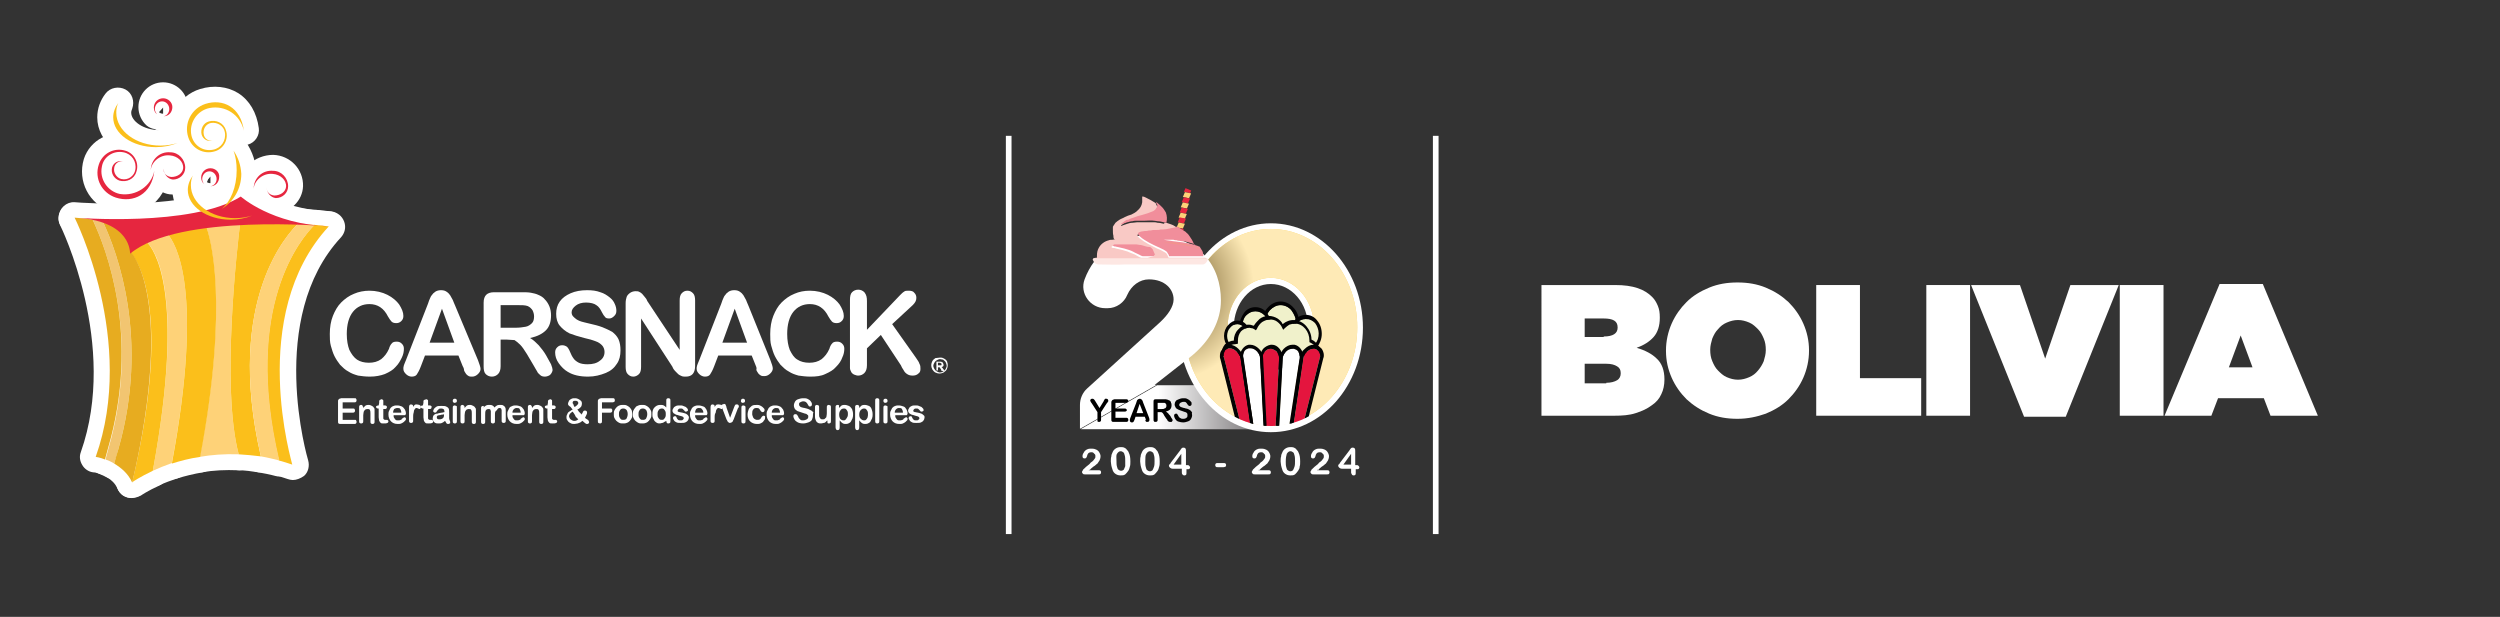 <?xml version="1.0" encoding="utf-8"?>
<!-- Generator: Adobe Illustrator 21.1.0, SVG Export Plug-In . SVG Version: 6.00 Build 0)  -->
<svg version="1.1" id="Layer_1" xmlns="http://www.w3.org/2000/svg" xmlns:xlink="http://www.w3.org/1999/xlink" x="0px" y="0px"
	 viewBox="0 0 485.9 119.9" style="enable-background:new 0 0 485.9 119.9;" xml:space="preserve">
<rect x="0" y="0" width="485.9" height="119.9" fill="#333333" stroke="none"/>
<style type="text/css">
	.st0{fill:#999999;}
	.st1{fill:#E6263F;}
	.st2{opacity:0.68;fill:url(#SVGID_1_);}
	.st3{fill:#FBBF1B;}
	.st4{opacity:0.68;fill:url(#SVGID_2_);}
	.st5{clip-path:url(#SVGID_4_);}
	.st6{fill-rule:evenodd;clip-rule:evenodd;fill:#F0F1CB;}
	.st7{fill:#020203;}
	.st8{fill-rule:evenodd;clip-rule:evenodd;fill:#E4153E;}
	.st9{fill-rule:evenodd;clip-rule:evenodd;fill:#FFFFFF;}
	.st10{clip-path:url(#SVGID_6_);fill:#E6263F;}
	.st11{clip-path:url(#SVGID_6_);fill:#FED278;}
	.st12{clip-path:url(#SVGID_6_);fill:#FDE7E3;}
	.st13{fill:#FFFFFF;}
	.st14{fill:#F2948A;}
	.st15{fill:#FDE7E3;}
	.st16{fill:#EAB7D4;}
	.st17{fill:#FED278;}
	.st18{fill:#F2C571;}
	.st19{fill:#E7AC20;}
	.st20{opacity:0.68;fill:url(#SVGID_7_);}
	.st21{opacity:0.68;fill:url(#SVGID_8_);}
	.st22{clip-path:url(#SVGID_10_);}
	.st23{clip-path:url(#SVGID_12_);fill:#E6263F;}
	.st24{clip-path:url(#SVGID_12_);fill:#FED278;}
	.st25{clip-path:url(#SVGID_12_);fill:#FDE7E3;}
	.st26{fill:#F9C9C5;}
	.st27{fill:#F18E9B;}
</style>
<g>
	<g>
		<path class="st13" d="M299.7,55.4h14.2c1.8,0,3.2,0.2,4.4,0.6s2.1,1,2.8,1.7c0.5,0.5,0.8,1,1.1,1.7s0.4,1.4,0.4,2.3v0.1
			c0,1.5-0.4,2.8-1.2,3.7c-0.8,0.9-1.9,1.6-3.3,2.1c1.7,0.5,3,1.2,3.9,2.1c1,0.9,1.5,2.3,1.5,4v0.1c0,1-0.2,2-0.6,2.8
			c-0.4,0.9-1,1.6-1.9,2.2c-0.8,0.6-1.8,1.1-3.1,1.5c-1.2,0.4-2.6,0.5-4.2,0.5h-14.1V55.4z M311.7,65.4c1.8,0,2.7-0.6,2.7-1.7v-0.1
			c0-1.2-0.9-1.7-2.7-1.7H308v3.6H311.7z M312.2,74.4c0.9,0,1.6-0.2,2.1-0.5c0.5-0.3,0.7-0.8,0.7-1.3v-0.1c0-0.6-0.2-1-0.7-1.3
			c-0.5-0.3-1.1-0.5-2.1-0.5H308v3.8H312.2z"/>
		<path class="st13" d="M337.7,81.4c-2,0-3.8-0.3-5.5-1c-1.7-0.7-3.1-1.6-4.4-2.8c-1.2-1.2-2.2-2.6-2.9-4.2
			c-0.7-1.6-1.1-3.3-1.1-5.2v-0.1c0-1.8,0.4-3.6,1.1-5.2c0.7-1.6,1.7-3,2.9-4.2c1.2-1.2,2.7-2.1,4.4-2.8c1.7-0.7,3.5-1,5.5-1
			s3.8,0.3,5.5,1s3.1,1.6,4.4,2.8c1.2,1.2,2.2,2.6,2.9,4.2c0.7,1.6,1.1,3.3,1.1,5.2v0.1c0,1.8-0.4,3.6-1.1,5.2
			c-0.7,1.6-1.7,3-2.9,4.2c-1.2,1.2-2.7,2.1-4.4,2.8C341.5,81,339.7,81.4,337.7,81.4z M337.8,73.8c0.8,0,1.5-0.2,2.2-0.5
			s1.2-0.7,1.7-1.3s0.8-1.1,1.1-1.8c0.2-0.7,0.4-1.4,0.4-2.1v-0.1c0-0.8-0.1-1.5-0.4-2.2c-0.3-0.7-0.6-1.3-1.1-1.8
			c-0.5-0.5-1-1-1.7-1.3c-0.7-0.3-1.4-0.5-2.2-0.5c-0.8,0-1.5,0.2-2.2,0.5c-0.7,0.3-1.2,0.7-1.7,1.3c-0.5,0.5-0.8,1.1-1.1,1.8
			c-0.2,0.7-0.4,1.4-0.4,2.1v0.1c0,0.8,0.1,1.5,0.4,2.2c0.3,0.7,0.6,1.3,1.1,1.8c0.5,0.5,1,1,1.7,1.3S337,73.8,337.8,73.8z"/>
		<path class="st13" d="M353,55.4h8.5v18.1h11.9v7.3H353V55.4z"/>
		<path class="st13" d="M374.4,55.4h8.5v25.4h-8.5V55.4z"/>
		<path class="st13" d="M383.1,55.4h9.5l4.9,14.3l4.9-14.3h9.4L401.5,81h-8.1L383.1,55.4z"/>
		<path class="st13" d="M412,55.4h8.5v25.4H412V55.4z"/>
		<path class="st13" d="M431.4,55.2h8.4l10.7,25.6h-9.2l-1.3-3.4h-8.9l-1.3,3.4h-9.1L431.4,55.2z M437.8,71.4l-2.3-6.2l-2.3,6.2
			H437.8z"/>
	</g>
	<g>
		<polygon class="st13" points="246.8,74.9 224.9,74.9 210.1,83.4 246.8,83.4 		"/>
		<linearGradient id="SVGID_1_" gradientUnits="userSpaceOnUse" x1="225.055" y1="79.142" x2="246.908" y2="79.142">
			<stop  offset="0" style="stop-color:#FFFFFF"/>
			<stop  offset="1" style="stop-color:#231E21"/>
		</linearGradient>
		<polygon class="st2" points="246.8,74.9 224.9,74.9 210.1,83.4 246.8,83.4 		"/>
		<path class="st13" d="M247,84c-9.9,0-17.9-9.1-17.9-20.3s8.1-20.3,17.9-20.3c9.9,0,17.9,9.1,17.9,20.3S256.9,84,247,84z M247,45.7
			c-8.6,0-15.6,8.1-15.6,18s7,18,15.6,18c8.6,0,15.6-8.1,15.6-18S255.7,45.7,247,45.7z M247,74.4c-5.3,0-9.6-4.8-9.6-10.8
			c0-5.9,4.3-10.8,9.6-10.8c5.3,0,9.6,4.8,9.6,10.8C256.6,69.6,252.3,74.4,247,74.4z M247,55.2c-4,0-7.2,3.8-7.2,8.4
			c0,4.6,3.2,8.4,7.2,8.4c4,0,7.2-3.8,7.2-8.4C254.3,59,251,55.2,247,55.2z"/>
		<path class="st3" d="M247,44.5c-9.3,0-16.8,8.6-16.8,19.1s7.5,19.1,16.8,19.1c9.3,0,16.8-8.6,16.8-19.1S256.3,44.5,247,44.5z
			 M247,73.2c-4.6,0-8.4-4.3-8.4-9.6c0-5.3,3.8-9.6,8.4-9.6c4.6,0,8.4,4.3,8.4,9.6C255.4,68.9,251.7,73.2,247,73.2z"/>
		
			<radialGradient id="SVGID_2_" cx="220.752" cy="52.105" r="18.08" gradientTransform="matrix(0.844 0 0 0.963 42.201 5.956)" gradientUnits="userSpaceOnUse">
			<stop  offset="0" style="stop-color:#231E21"/>
			<stop  offset="1" style="stop-color:#FFFFFF"/>
		</radialGradient>
		<path class="st4" d="M247,44.5c-9.3,0-16.8,8.6-16.8,19.1s7.5,19.1,16.8,19.1c9.3,0,16.8-8.6,16.8-19.1S256.3,44.5,247,44.5z
			 M247,73.2c-4.6,0-8.4-4.3-8.4-9.6c0-5.3,3.8-9.6,8.4-9.6c4.6,0,8.4,4.3,8.4,9.6C255.4,68.9,251.7,73.2,247,73.2z"/>
		<g>
			<defs>
				<path id="SVGID_9_" d="M247.1,44.4c-9.3,0-16.8,8.6-16.8,19.2s7.5,19.2,16.8,19.2c9.3,0,16.8-8.6,16.8-19.2
					S256.4,44.4,247.1,44.4z"/>
			</defs>
			<clipPath id="SVGID_4_">
				<use xlink:href="#SVGID_9_"  style="overflow:visible;"/>
			</clipPath>
			<g class="st5">
				<path class="st6" d="M251,60.3c-0.5-0.6-1.3-1-2.1-1c-0.8,0-1.5,0.4-2.1,1c-0.5,0.6-0.9,1.4-0.9,2.4c0,0.9,0.3,1.8,0.9,2.4
					c0.5,0.6,1.3,1,2.1,1c0.8,0,1.5-0.4,2.1-1c0.5-0.6,0.9-1.4,0.9-2.4C251.9,61.8,251.5,61,251,60.3L251,60.3z"/>
				<path class="st7" d="M248.9,58.6c1,0,1.9,0.5,2.5,1.2c0.7,0.7,1.1,1.8,1.1,2.9c0,1.1-0.4,2.2-1.1,2.9c-0.7,0.7-1.6,1.2-2.5,1.2
					c-1,0-1.9-0.5-2.5-1.2c-0.7-0.7-1.1-1.8-1.1-2.9c0-1.1,0.4-2.2,1.1-2.9C247,59.1,247.9,58.6,248.9,58.6L248.9,58.6z M251,60.3
					c-0.5-0.6-1.3-1-2.1-1c-0.8,0-1.5,0.4-2.1,1c-0.5,0.6-0.9,1.4-0.9,2.4c0,0.9,0.3,1.8,0.9,2.4c0.5,0.6,1.3,1,2.1,1
					c0.8,0,1.5-0.4,2.1-1c0.5-0.6,0.9-1.4,0.9-2.4C251.9,61.8,251.5,61,251,60.3L251,60.3z"/>
				<path class="st6" d="M255.6,62.8c-0.5-0.5-1.1-0.8-1.8-0.8s-1.3,0.3-1.8,0.8c-0.5,0.5-0.7,1.2-0.7,2c0,0.8,0.3,1.5,0.7,2
					c0.5,0.5,1.1,0.8,1.8,0.8s1.3-0.3,1.8-0.8c0.5-0.5,0.7-1.2,0.7-2C256.3,64.1,256,63.3,255.6,62.8L255.6,62.8z"/>
				<path class="st7" d="M253.8,61.2c0.9,0,1.7,0.4,2.2,1.1c0.6,0.7,0.9,1.6,0.9,2.6c0,1-0.4,1.9-0.9,2.6c-0.6,0.7-1.4,1.1-2.2,1.1
					c-0.9,0-1.7-0.4-2.2-1.1c-0.6-0.7-0.9-1.6-0.9-2.6c0-1,0.4-1.9,0.9-2.6C252.1,61.6,252.9,61.2,253.8,61.2L253.8,61.2z
					 M255.6,62.8c-0.5-0.5-1.1-0.8-1.8-0.8s-1.3,0.3-1.8,0.8c-0.5,0.5-0.7,1.2-0.7,2c0,0.8,0.3,1.5,0.7,2c0.5,0.5,1.1,0.8,1.8,0.8
					s1.3-0.3,1.8-0.8c0.5-0.5,0.7-1.2,0.7-2C256.3,64.1,256,63.3,255.6,62.8L255.6,62.8z"/>
				<path class="st6" d="M245.8,61.3c-0.5-0.5-1.1-0.8-1.8-0.8c-0.7,0-1.3,0.3-1.8,0.8c-0.5,0.5-0.7,1.2-0.7,2c0,0.8,0.3,1.5,0.7,2
					c0.5,0.5,1.1,0.8,1.8,0.8c0.7,0,1.3-0.3,1.8-0.8c0.5-0.5,0.7-1.2,0.7-2C246.5,62.5,246.2,61.8,245.8,61.3L245.8,61.3z"/>
				<path class="st7" d="M244,59.7c0.9,0,1.7,0.4,2.2,1.1c0.6,0.7,0.9,1.6,0.9,2.6c0,1-0.4,1.9-0.9,2.6c-0.6,0.7-1.4,1.1-2.2,1.1
					c-0.9,0-1.7-0.4-2.2-1.1c-0.6-0.7-0.9-1.6-0.9-2.6c0-1,0.4-1.9,0.9-2.6C242.3,60.1,243.1,59.7,244,59.7L244,59.7z M245.8,61.3
					c-0.5-0.5-1.1-0.8-1.8-0.8c-0.7,0-1.3,0.3-1.8,0.8c-0.5,0.5-0.7,1.2-0.7,2c0,0.8,0.3,1.5,0.7,2c0.5,0.5,1.1,0.8,1.8,0.8
					c0.7,0,1.3-0.3,1.8-0.8c0.5-0.5,0.7-1.2,0.7-2C246.5,62.5,246.2,61.8,245.8,61.3L245.8,61.3z"/>
				<path class="st6" d="M241.9,63.7c-0.4-0.4-0.8-0.7-1.4-0.7c-0.5,0-1,0.2-1.4,0.7c-0.4,0.4-0.6,1-0.6,1.6c0,0.6,0.2,1.2,0.6,1.6
					c0.4,0.4,0.8,0.7,1.4,0.7c0.5,0,1-0.2,1.4-0.7c0.4-0.4,0.6-1,0.6-1.6C242.5,64.6,242.3,64.1,241.9,63.7L241.9,63.7z"/>
				<path class="st7" d="M240.5,62.3c0.7,0,1.4,0.3,1.8,0.9c0.5,0.5,0.8,1.3,0.8,2.1c0,0.8-0.3,1.6-0.8,2.1
					c-0.5,0.5-1.1,0.9-1.8,0.9s-1.4-0.3-1.8-0.9c-0.5-0.5-0.8-1.3-0.8-2.1c0-0.8,0.3-1.6,0.8-2.1C239.2,62.6,239.8,62.3,240.5,62.3
					L240.5,62.3z M241.9,63.7c-0.4-0.4-0.8-0.7-1.4-0.7c-0.5,0-1,0.2-1.4,0.7c-0.4,0.4-0.6,1-0.6,1.6c0,0.6,0.2,1.2,0.6,1.6
					c0.4,0.4,0.8,0.7,1.4,0.7c0.5,0,1-0.2,1.4-0.7c0.4-0.4,0.6-1,0.6-1.6C242.5,64.6,242.3,64.1,241.9,63.7L241.9,63.7z"/>
				<path class="st6" d="M240.1,66.9C240,66.9,240,66.9,240.1,66.9c-0.6,0-1,0.2-1.4,0.6c-0.2,0.3-0.4,0.6-0.5,1h18
					c-0.1-0.4-0.2-0.7-0.4-1c-0.3-0.4-0.7-0.7-1.1-0.9l-0.2-0.1l0-0.3l0,0h0c0-0.9-0.3-1.7-0.8-2.3c-0.5-0.6-1.2-1-2-1
					c-0.4,0-0.7,0.1-1.1,0.2c-0.3,0.2-0.6,0.4-0.9,0.7l-0.3,0.3l-0.2-0.4c-0.2-0.5-0.6-0.9-1-1.2c-0.4-0.3-0.9-0.4-1.4-0.4
					c-0.5,0-1,0.2-1.5,0.5c-0.4,0.3-0.8,0.8-1,1.3l-0.2,0.3l-0.3-0.2c-0.2-0.1-0.3-0.2-0.5-0.2c-0.2,0-0.4-0.1-0.5-0.1
					c-0.6,0-1.2,0.3-1.6,0.7c-0.4,0.5-0.6,1.1-0.6,1.8c0,0.1,0,0.1,0,0.1v0c0,0,0,0.1,0,0.1l0,0.4L240.1,66.9
					C240.1,66.9,240.1,66.9,240.1,66.9L240.1,66.9z"/>
				<path class="st7" d="M240.1,66.9C240,66.9,240,66.9,240.1,66.9c-0.6,0-1,0.2-1.4,0.6c-0.2,0.3-0.4,0.6-0.5,1h18
					c-0.1-0.4-0.2-0.7-0.4-1c-0.3-0.4-0.7-0.7-1.1-0.9l-0.2-0.1l0-0.3l0,0h0c0-0.9-0.3-1.7-0.8-2.3c-0.5-0.6-1.2-1-2-1
					c-0.4,0-0.7,0.1-1.1,0.2c-0.3,0.2-0.6,0.4-0.9,0.7l-0.3,0.3l-0.2-0.4c-0.2-0.5-0.6-0.9-1-1.2c-0.4-0.3-0.9-0.4-1.4-0.4
					c-0.5,0-1,0.2-1.5,0.5c-0.4,0.3-0.8,0.8-1,1.3l-0.2,0.3l-0.3-0.2c-0.2-0.1-0.3-0.2-0.5-0.2c-0.2,0-0.4-0.1-0.5-0.1
					c-0.6,0-1.2,0.3-1.6,0.7c-0.4,0.5-0.6,1.1-0.6,1.8c0,0.1,0,0.1,0,0.1v0c0,0,0,0.1,0,0.1l0,0.4L240.1,66.9
					C240.1,66.9,240.1,66.9,240.1,66.9L240.1,66.9z M239.8,66.2c0-0.8,0.3-1.6,0.8-2.1c0.5-0.6,1.2-1,2-1c0.2,0,0.5,0,0.7,0.1
					c0.1,0,0.2,0.1,0.4,0.1c0.3-0.5,0.7-0.9,1.1-1.3c0.5-0.4,1.1-0.6,1.8-0.6c0.6,0,1.2,0.2,1.7,0.5c0.4,0.3,0.8,0.6,1,1.1
					c0.3-0.2,0.5-0.4,0.8-0.5c0.4-0.2,0.8-0.3,1.3-0.3c1,0,1.9,0.5,2.5,1.2c0.6,0.7,1,1.6,1,2.6c0.5,0.2,0.9,0.6,1.2,1
					c0.3,0.5,0.6,1.1,0.6,1.8l0,0.4h-0.3h-18.7h-0.3l0-0.4c0-0.8,0.3-1.4,0.7-1.9C238.7,66.5,239.2,66.2,239.8,66.2L239.8,66.2z"/>
				<path class="st8" d="M246.6,83.7h0.5h0.5c0.1,0,0.2,0,0.2-0.1h0c0.1-0.1,0.1-0.2,0.1-0.3l0.7-13.6v0l0-0.1v0
					c0-0.5-0.2-0.9-0.4-1.2c-0.3-0.3-0.7-0.5-1.1-0.6l-0.1,0l-0.1,0c-0.4,0-0.8,0.2-1.1,0.6c-0.3,0.3-0.4,0.7-0.4,1.2v0l0,0.1v0
					l0.7,13.6c0,0.1,0.1,0.2,0.1,0.3h0C246.5,83.6,246.5,83.7,246.6,83.7L246.6,83.7z"/>
				<path class="st7" d="M247.1,84.4h-0.5c-0.3,0-0.5-0.1-0.7-0.3l0,0c-0.2-0.2-0.3-0.5-0.3-0.8l-0.7-13.6l0,0c0,0,0,0,0-0.1
					c0-0.7,0.2-1.3,0.6-1.8c0.4-0.4,0.9-0.7,1.5-0.8c0,0,0,0,0.1,0h0c0,0,0.1,0,0.1,0c0.6,0,1.1,0.3,1.5,0.8
					c0.4,0.5,0.6,1.1,0.6,1.8c0,0,0,0.1,0,0.1h0l-0.7,13.6c0,0.3-0.1,0.6-0.3,0.8l0,0c-0.2,0.2-0.4,0.3-0.7,0.3H247.1L247.1,84.4z
					 M246.6,83.7h0.5h0.5c0.1,0,0.2,0,0.2-0.1h0c0.1-0.1,0.1-0.2,0.1-0.3l0.7-13.6v0l0-0.1v0c0-0.5-0.2-0.9-0.4-1.2
					c-0.3-0.3-0.7-0.5-1.1-0.6l-0.1,0l-0.1,0c-0.4,0-0.8,0.2-1.1,0.6c-0.3,0.3-0.4,0.7-0.4,1.2v0l0,0.1v0l0.7,13.6
					c0,0.1,0.1,0.2,0.1,0.3h0C246.5,83.6,246.5,83.7,246.6,83.7L246.6,83.7z"/>
				<path class="st9" d="M244.3,68.3c-0.4-0.4-0.8-0.6-1.3-0.6c-0.1,0-0.2,0-0.3,0c-0.3,0.1-0.6,0.2-0.8,0.5c-0.2,0.3-0.3,0.6-0.3,1
					c0,0.1,0,0.2,0,0.3l2.1,13.6c0,0.1,0.1,0.3,0.2,0.4c0.1,0.1,0.2,0.1,0.3,0.1h1.1l0,0c0.1,0,0.1,0,0.2-0.1c0-0.1,0.1-0.2,0.1-0.3
					v0l-0.7-13.6C244.9,69.1,244.7,68.7,244.3,68.3L244.3,68.3z"/>
				<path class="st7" d="M243,67c0.6,0,1.2,0.3,1.7,0.8c0.5,0.5,0.8,1.1,0.8,1.8l0.7,13.6c0,0,0,0.1,0,0.1c0,0.3-0.1,0.6-0.2,0.8
					c-0.2,0.2-0.4,0.3-0.6,0.4c0,0,0,0-0.1,0h-1.1c-0.3,0-0.5-0.1-0.7-0.3c-0.2-0.2-0.3-0.5-0.4-0.8L241,69.7c0-0.1,0-0.3,0-0.4
					c0-0.6,0.2-1.1,0.5-1.5c0.3-0.4,0.7-0.7,1.2-0.8C242.8,67,242.9,67,243,67L243,67z M244.3,68.3c-0.4-0.4-0.8-0.6-1.3-0.6
					c-0.1,0-0.2,0-0.3,0c-0.3,0.1-0.6,0.2-0.8,0.5c-0.2,0.3-0.3,0.6-0.3,1c0,0.1,0,0.2,0,0.3l2.1,13.6c0,0.1,0.1,0.3,0.2,0.4
					c0.1,0.1,0.2,0.1,0.3,0.1h1.1l0,0c0.1,0,0.1,0,0.2-0.1c0-0.1,0.1-0.2,0.1-0.3v0l-0.7-13.6C244.9,69.1,244.7,68.7,244.3,68.3
					L244.3,68.3z"/>
				<path class="st8" d="M240.3,68.3c-0.4-0.4-0.9-0.6-1.3-0.6c-0.1,0-0.3,0-0.4,0.1c-0.3,0.1-0.5,0.2-0.6,0.5
					c-0.1,0.2-0.2,0.5-0.2,0.8c0,0.1,0,0.3,0.1,0.4l3.4,13.6c0,0.1,0.1,0.3,0.2,0.4c0.1,0.1,0.2,0.1,0.3,0.1h1.1c0,0,0,0,0.1,0
					c0.1,0,0.1,0,0.1-0.1v0c0,0,0-0.1,0-0.2c0,0,0-0.1,0-0.1l-2-13.6C241,69.1,240.7,68.7,240.3,68.3L240.3,68.3z"/>
				<path class="st7" d="M239,67c0.6,0,1.2,0.3,1.7,0.8c0.5,0.5,0.9,1.1,1,1.8l2,13.6c0,0.1,0,0.1,0,0.2c0,0.2-0.1,0.5-0.2,0.7l0,0
					c-0.1,0.2-0.3,0.3-0.5,0.4c-0.1,0-0.1,0-0.2,0h-1.1c-0.3,0-0.5-0.1-0.7-0.3c-0.2-0.2-0.4-0.5-0.4-0.8l-3.4-13.6
					c-0.1-0.2-0.1-0.4-0.1-0.6c0-0.5,0.1-0.9,0.4-1.2c0.2-0.3,0.6-0.6,1-0.7C238.6,67,238.8,67,239,67L239,67z M240.3,68.3
					c-0.4-0.4-0.9-0.6-1.3-0.6c-0.1,0-0.3,0-0.4,0.1c-0.3,0.1-0.5,0.2-0.6,0.5c-0.1,0.2-0.2,0.5-0.2,0.8c0,0.1,0,0.3,0.1,0.4
					l3.4,13.6c0,0.1,0.1,0.3,0.2,0.4c0.1,0.1,0.2,0.1,0.3,0.1h1.1c0,0,0,0,0.1,0c0.1,0,0.1,0,0.1-0.1v0c0,0,0-0.1,0-0.2
					c0,0,0-0.1,0-0.1l-2-13.6C241,69.1,240.7,68.7,240.3,68.3L240.3,68.3z"/>
				<path class="st9" d="M251.2,67.8c-0.5,0-0.9,0.2-1.3,0.6c-0.3,0.3-0.6,0.8-0.6,1.3l-0.7,13.6l0,0c0,0.1,0,0.2,0.1,0.3
					c0,0.1,0.1,0.1,0.2,0.1l0,0h1.1c0.1,0,0.2-0.1,0.3-0.1c0.1-0.1,0.2-0.2,0.2-0.4l2.1-13.6c0-0.1,0-0.2,0-0.3c0-0.4-0.1-0.7-0.3-1
					c-0.2-0.3-0.5-0.4-0.8-0.5C251.4,67.8,251.3,67.8,251.2,67.8L251.2,67.8z"/>
				<path class="st7" d="M251.2,67.8c-0.5,0-0.9,0.2-1.3,0.6c-0.3,0.3-0.6,0.8-0.6,1.3l-0.7,13.6l0,0c0,0.1,0,0.2,0.1,0.3
					c0,0.1,0.1,0.1,0.2,0.1l0,0h1.1c0.1,0,0.2-0.1,0.3-0.1c0.1-0.1,0.2-0.2,0.2-0.4l2.1-13.6c0-0.1,0-0.2,0-0.3c0-0.4-0.1-0.7-0.3-1
					c-0.2-0.3-0.5-0.4-0.8-0.5C251.4,67.8,251.3,67.8,251.2,67.8L251.2,67.8z M249.5,67.8c0.5-0.5,1.1-0.8,1.7-0.8
					c0.1,0,0.3,0,0.4,0c0.5,0.1,0.9,0.4,1.2,0.8c0.3,0.4,0.5,0.9,0.5,1.5c0,0.1,0,0.3,0,0.4l-2.1,13.6c0,0.3-0.2,0.6-0.4,0.8
					c-0.2,0.2-0.5,0.3-0.7,0.3H249c0,0,0,0-0.1,0c-0.3,0-0.5-0.2-0.6-0.4c-0.2-0.2-0.2-0.5-0.2-0.8c0,0,0,0,0-0.1l0.7-13.6
					C248.8,68.9,249.1,68.2,249.5,67.8L249.5,67.8z"/>
				<path class="st8" d="M255.3,67.8c-0.5,0-0.9,0.2-1.3,0.6c-0.4,0.3-0.6,0.8-0.7,1.3l-2,13.6c0,0,0,0.1,0,0.1c0,0.1,0,0.1,0,0.2v0
					c0,0,0.1,0.1,0.1,0.1c0,0,0,0,0.1,0h1.1c0.1,0,0.2-0.1,0.3-0.1c0.1-0.1,0.2-0.2,0.2-0.4l3.4-13.6c0-0.2,0.1-0.3,0.1-0.4
					c0-0.3-0.1-0.6-0.2-0.8c-0.1-0.2-0.4-0.4-0.6-0.5C255.6,67.8,255.5,67.8,255.3,67.8L255.3,67.8z"/>
				<path class="st7" d="M255.3,67.8c-0.5,0-0.9,0.2-1.3,0.6c-0.4,0.3-0.6,0.8-0.7,1.3l-2,13.6c0,0,0,0.1,0,0.1c0,0.1,0,0.1,0,0.2v0
					c0,0,0.1,0.1,0.1,0.1c0,0,0,0,0.1,0h1.1c0.1,0,0.2-0.1,0.3-0.1c0.1-0.1,0.2-0.2,0.2-0.4l3.4-13.6c0-0.2,0.1-0.3,0.1-0.4
					c0-0.3-0.1-0.6-0.2-0.8c-0.1-0.2-0.4-0.4-0.6-0.5C255.6,67.8,255.5,67.8,255.3,67.8L255.3,67.8z M253.6,67.8
					c0.5-0.5,1.1-0.8,1.7-0.8c0.2,0,0.4,0,0.6,0.1c0.4,0.1,0.7,0.4,1,0.7c0.2,0.3,0.4,0.8,0.4,1.2c0,0.2,0,0.4-0.1,0.6l-3.4,13.6
					c-0.1,0.3-0.2,0.6-0.4,0.8c-0.2,0.2-0.5,0.3-0.7,0.3h-1.1c-0.1,0-0.1,0-0.2,0c-0.2,0-0.4-0.2-0.5-0.4l0,0
					c-0.1-0.2-0.2-0.4-0.2-0.7c0-0.1,0-0.1,0-0.2l2-13.6C252.7,68.8,253.1,68.2,253.6,67.8L253.6,67.8z"/>
			</g>
		</g>
		<g>
			<defs>
				
					<rect id="SVGID_11_" x="228.5" y="36.6" transform="matrix(0.98 0.201 -0.201 0.98 13.67 -45.161)" width="1.2" height="16.2"/>
			</defs>
			<clipPath id="SVGID_6_">
				<use xlink:href="#SVGID_11_"  style="overflow:visible;"/>
			</clipPath>
			
				<rect x="229.3" y="36.4" transform="matrix(0.98 0.201 -0.201 0.98 12.139 -45.617)" class="st10" width="2.6" height="1"/>
			
				<rect x="229.1" y="37.4" transform="matrix(0.98 0.201 -0.201 0.98 12.336 -45.555)" class="st11" width="2.6" height="1"/>
			
				<rect x="228.9" y="38.4" transform="matrix(0.98 0.201 -0.201 0.98 12.528 -45.495)" class="st10" width="2.6" height="1"/>
			
				<rect x="228.6" y="39.4" transform="matrix(0.98 0.201 -0.201 0.98 12.725 -45.433)" class="st11" width="2.6" height="1"/>
			
				<rect x="228.4" y="40.4" transform="matrix(0.98 0.201 -0.201 0.98 12.917 -45.373)" class="st10" width="2.6" height="1"/>
			
				<rect x="228.2" y="41.4" transform="matrix(0.98 0.201 -0.201 0.98 13.113 -45.311)" class="st11" width="2.6" height="1"/>
			
				<rect x="228" y="42.3" transform="matrix(0.98 0.201 -0.201 0.98 13.306 -45.251)" class="st10" width="2.6" height="1"/>
			
				<rect x="227.8" y="43.3" transform="matrix(0.98 0.201 -0.201 0.98 13.502 -45.189)" class="st11" width="2.6" height="1"/>
			
				<rect x="227.6" y="44.3" transform="matrix(0.98 0.201 -0.201 0.98 13.694 -45.129)" class="st10" width="2.6" height="1"/>
			
				<rect x="227.4" y="45.3" transform="matrix(0.98 0.201 -0.201 0.98 13.891 -45.067)" class="st12" width="2.6" height="1"/>
			
				<rect x="227.2" y="46.3" transform="matrix(0.98 0.201 -0.201 0.98 14.083 -45.007)" class="st10" width="2.6" height="1"/>
			
				<rect x="227" y="47.3" transform="matrix(0.98 0.201 -0.201 0.98 14.28 -44.946)" class="st12" width="2.6" height="1"/>
			
				<rect x="226.8" y="48.3" transform="matrix(0.98 0.201 -0.201 0.98 14.472 -44.885)" class="st10" width="2.6" height="1"/>
			
				<rect x="226.6" y="49.3" transform="matrix(0.98 0.201 -0.201 0.98 14.668 -44.824)" class="st12" width="2.6" height="1"/>
			
				<rect x="226.4" y="50.2" transform="matrix(0.98 0.201 -0.201 0.98 14.861 -44.764)" class="st10" width="2.6" height="1"/>
			
				<rect x="226.2" y="51.2" transform="matrix(0.98 0.201 -0.201 0.98 15.057 -44.702)" class="st12" width="2.6" height="1"/>
			
				<rect x="226" y="52.2" transform="matrix(0.98 0.201 -0.201 0.98 15.249 -44.642)" class="st10" width="2.6" height="1"/>
			
				<rect x="225.8" y="53.2" transform="matrix(0.98 0.201 -0.201 0.98 15.446 -44.58)" class="st12" width="2.6" height="1"/>
		</g>
		<path class="st13" d="M224.3,74.9l7.4-5.8c3.6-3,5.6-6.8,5.6-10.7c0-6.5-3.9-12.7-13.9-12.7c-6.2,0-10.7,3.5-12.6,8.6
			c-1,2.7,1.1,5.6,4,5.6h0.5c1.7,0,3.2-1.1,3.8-2.6c0.8-1.8,2.4-3,4.2-3c3.1,0,4.8,1.9,4.8,3.9c0,1.4-1.1,3-2.6,4.4l-14.2,12.9
			c-0.9,0.8-1.4,2-1.4,3.2v4.6h0.1l14.8-8.5H224.3z"/>
		<g>
			<path d="M213.3,81.5v-1.4l-1.1-1.7c-0.1-0.1-0.2-0.3-0.2-0.3s-0.1-0.2-0.1-0.2c0-0.1,0-0.2,0.1-0.3c0.1-0.1,0.2-0.1,0.3-0.1
				c0.1,0,0.2,0,0.3,0.1c0.1,0.1,0.2,0.2,0.3,0.4l0.8,1.3l0.8-1.3c0-0.1,0.1-0.2,0.1-0.2c0-0.1,0.1-0.1,0.1-0.2c0,0,0.1-0.1,0.1-0.1
				c0,0,0.1,0,0.2,0c0.1,0,0.2,0,0.3,0.1c0.1,0.1,0.1,0.2,0.1,0.3c0,0.1,0,0.2-0.1,0.2c0,0.1-0.1,0.2-0.2,0.3l-1.1,1.7v1.4
				c0,0.2,0,0.3-0.1,0.4c-0.1,0.1-0.2,0.1-0.3,0.1c-0.1,0-0.2,0-0.3-0.1C213.3,81.8,213.3,81.7,213.3,81.5z"/>
			<path d="M218.8,78.3h-2v1.1h1.8c0.1,0,0.2,0,0.3,0.1c0.1,0.1,0.1,0.1,0.1,0.2s0,0.2-0.1,0.2c-0.1,0.1-0.2,0.1-0.3,0.1h-1.8v1.2
				h2.1c0.1,0,0.2,0,0.3,0.1c0.1,0.1,0.1,0.2,0.1,0.3c0,0.1,0,0.2-0.1,0.3c-0.1,0.1-0.2,0.1-0.3,0.1h-2.4c-0.2,0-0.3,0-0.4-0.1
				c-0.1-0.1-0.1-0.2-0.1-0.4v-3.3c0-0.1,0-0.2,0.1-0.3c0-0.1,0.1-0.1,0.2-0.2c0.1,0,0.2-0.1,0.3-0.1h2.3c0.1,0,0.2,0,0.3,0.1
				c0.1,0.1,0.1,0.1,0.1,0.2c0,0.1,0,0.2-0.1,0.2C219.1,78.3,219,78.3,218.8,78.3z"/>
			<path d="M222.7,81.5l-0.2-0.5h-1.8l-0.2,0.6c-0.1,0.2-0.2,0.4-0.2,0.4c-0.1,0.1-0.2,0.1-0.3,0.1c-0.1,0-0.2,0-0.3-0.1
				c-0.1-0.1-0.1-0.2-0.1-0.3c0-0.1,0-0.1,0-0.2c0-0.1,0.1-0.2,0.1-0.3l1.1-2.8c0-0.1,0.1-0.2,0.1-0.3c0-0.1,0.1-0.2,0.1-0.3
				c0.1-0.1,0.1-0.1,0.2-0.2c0.1,0,0.2-0.1,0.3-0.1c0.1,0,0.2,0,0.3,0.1c0.1,0,0.1,0.1,0.2,0.2c0.1,0.1,0.1,0.2,0.1,0.2
				c0,0.1,0.1,0.2,0.1,0.3l1.1,2.8c0.1,0.2,0.1,0.4,0.1,0.5c0,0.1,0,0.2-0.1,0.3c-0.1,0.1-0.2,0.1-0.3,0.1c-0.1,0-0.1,0-0.2,0
				c0,0-0.1-0.1-0.1-0.1c0,0-0.1-0.1-0.1-0.2C222.7,81.6,222.7,81.6,222.7,81.5z M220.9,80.3h1.3l-0.7-1.8L220.9,80.3z"/>
			<path d="M225.3,80.1H225v1.4c0,0.2,0,0.3-0.1,0.4c-0.1,0.1-0.2,0.1-0.3,0.1c-0.1,0-0.3,0-0.3-0.1c-0.1-0.1-0.1-0.2-0.1-0.4v-3.4
				c0-0.2,0-0.3,0.1-0.4c0.1-0.1,0.2-0.1,0.4-0.1h1.4c0.2,0,0.4,0,0.5,0c0.1,0,0.3,0.1,0.4,0.1c0.1,0.1,0.3,0.1,0.4,0.2
				c0.1,0.1,0.2,0.2,0.2,0.4c0.1,0.1,0.1,0.3,0.1,0.5c0,0.3-0.1,0.6-0.3,0.8c-0.2,0.2-0.5,0.3-0.8,0.4c0.2,0.1,0.3,0.2,0.5,0.4
				c0.1,0.2,0.3,0.3,0.4,0.5c0.1,0.2,0.2,0.4,0.3,0.5c0.1,0.1,0.1,0.2,0.1,0.3c0,0.1,0,0.1-0.1,0.2c0,0.1-0.1,0.1-0.2,0.1
				c-0.1,0-0.1,0-0.2,0c-0.1,0-0.2,0-0.3-0.1c-0.1,0-0.1-0.1-0.2-0.2c0-0.1-0.1-0.2-0.2-0.3l-0.4-0.6c-0.1-0.2-0.2-0.4-0.3-0.5
				c-0.1-0.1-0.2-0.2-0.3-0.2C225.6,80.1,225.4,80.1,225.3,80.1z M225.8,78.3H225v1.2h0.8c0.2,0,0.4,0,0.5-0.1
				c0.1,0,0.3-0.1,0.3-0.2c0.1-0.1,0.1-0.2,0.1-0.4c0-0.1,0-0.2-0.1-0.3c-0.1-0.1-0.1-0.2-0.3-0.2C226.3,78.3,226.1,78.3,225.8,78.3
				z"/>
			<path d="M231.7,80.7c0,0.3-0.1,0.5-0.2,0.7c-0.1,0.2-0.3,0.4-0.6,0.5c-0.3,0.1-0.6,0.2-0.9,0.2c-0.4,0-0.8-0.1-1.1-0.2
				c-0.2-0.1-0.4-0.3-0.5-0.5c-0.1-0.2-0.2-0.4-0.2-0.6c0-0.1,0-0.2,0.1-0.3c0.1-0.1,0.2-0.1,0.3-0.1c0.1,0,0.2,0,0.2,0.1
				c0.1,0.1,0.1,0.1,0.2,0.3c0.1,0.1,0.1,0.3,0.2,0.3c0.1,0.1,0.2,0.2,0.3,0.2c0.1,0.1,0.3,0.1,0.5,0.1c0.3,0,0.5-0.1,0.6-0.2
				c0.2-0.1,0.2-0.3,0.2-0.5c0-0.1,0-0.3-0.1-0.4c-0.1-0.1-0.2-0.2-0.3-0.2c-0.1,0-0.3-0.1-0.6-0.2c-0.3-0.1-0.6-0.2-0.8-0.3
				c-0.2-0.1-0.4-0.2-0.5-0.4c-0.1-0.2-0.2-0.4-0.2-0.6c0-0.2,0.1-0.5,0.2-0.6c0.1-0.2,0.3-0.3,0.6-0.4c0.2-0.1,0.5-0.2,0.9-0.2
				c0.3,0,0.5,0,0.7,0.1c0.2,0.1,0.4,0.2,0.5,0.3c0.1,0.1,0.2,0.2,0.3,0.3c0.1,0.1,0.1,0.2,0.1,0.4c0,0.1,0,0.2-0.1,0.3
				c-0.1,0.1-0.2,0.1-0.3,0.1c-0.1,0-0.2,0-0.2-0.1c-0.1-0.1-0.1-0.1-0.2-0.2c-0.1-0.2-0.2-0.3-0.3-0.4c-0.1-0.1-0.3-0.1-0.5-0.1
				c-0.2,0-0.4,0.1-0.6,0.2c-0.1,0.1-0.2,0.2-0.2,0.4c0,0.1,0,0.2,0.1,0.2c0,0.1,0.1,0.1,0.2,0.2c0.1,0,0.2,0.1,0.3,0.1
				c0.1,0,0.2,0.1,0.4,0.1c0.2,0.1,0.5,0.1,0.7,0.2c0.2,0.1,0.4,0.2,0.5,0.3c0.1,0.1,0.2,0.2,0.3,0.4
				C231.6,80.3,231.7,80.5,231.7,80.7z"/>
		</g>
		<path class="st26" d="M226.7,43.3c0.3,0.1,0.6,0.2,0.9,0.3c0.3,0.1,0.5,0.2,0.8,0.4c0.1,0.1,0.3,0.2,0.4,0.2
			c-0.1,0.1-0.2,0.1-0.3,0.2c-0.3,0.1-0.6,0.1-0.9,0.2c-0.4,0.1-0.9,0.2-1.3,0.2c-0.3,0-0.5,0.1-0.8,0.1c-0.3,0-0.6,0-0.9,0.1
			c-0.2,0-0.4,0-0.6,0c-0.3,0-0.5,0-0.8,0.1c-0.3,0-0.5,0-0.8,0.1c-0.2,0-0.5,0-0.7,0.1c-0.2,0-0.3,0.1-0.5,0.2
			c-0.1,0.1-0.1,0.1-0.1,0.3c0,0.1,0,0.1,0.1,0.2c0.1,0.1,0.2,0.2,0.3,0.3c0.3,0.2,0.5,0.4,0.8,0.6c0.6,0.4,1.2,0.7,1.8,1
			c0.5,0.3,1,0.5,1.5,0.7c0.3,0.2,0.6,0.3,0.9,0.5c0.2,0.1,0.3,0.3,0.4,0.5c0.1,0.1,0.1,0.3,0.2,0.4c0,0.1,0.1,0.1,0.1,0.1
			c0,0,0.1,0,0.1,0c0.1,0,0.3,0,0.4,0c1.6,0,3.2,0,4.8,0c0.4,0,0.8,0,1.2,0c0,0,0.1,0,0.1,0c0.1,0,0.1,0,0.2,0c0.1,0,0.2,0,0.2,0
			c0.2,0,0.3,0.1,0.4,0.3c0,0.1,0,0.1-0.1,0.1c-0.1,0-0.3,0-0.4,0c-1.5,0-3,0-4.5,0c-0.3,0-0.6,0-1,0c-1.6,0-3.2,0-4.8,0
			c-2,0-4.1,0-6.1,0c-1.5,0-3,0-4.6,0c-0.2,0-0.5,0-0.7,0c0-0.1,0-0.2,0.1-0.2c0.1-0.1,0.3-0.2,0.4-0.2c0.1,0,0.1,0,0.2,0
			c0,0,0.1,0,0.1-0.1c0-0.1,0-0.2,0-0.3c0-0.6,0.1-1.1,0.4-1.6c0.4-0.7,1.1-1.2,1.9-1.4c0.2-0.1,0.5-0.1,0.7-0.1
			c0.2,0,0.4-0.1,0.6-0.1c0,0-0.1,0-0.1,0c-0.1,0-0.1,0-0.2-0.1c-0.1-0.2-0.1-0.4-0.1-0.6c-0.1-0.3-0.1-0.7-0.1-1c0-0.2,0-0.4,0-0.6
			c0-0.1,0-0.2,0.1-0.3c0.1-0.1,0.1-0.2,0.2-0.3c0.1-0.1,0.1-0.2,0.2-0.3c0.2-0.2,0.5-0.4,0.8-0.6c0.3-0.2,0.7-0.3,1-0.5
			c0.4-0.2,0.9-0.4,1.3-0.5c0.4-0.2,0.8-0.4,1.1-0.7c0.6-0.5,0.9-1,1-1.7c0-0.3,0-0.6,0-0.8c0-0.1,0-0.2,0-0.3c0,0,0.1,0,0.1,0
			c0.2,0,0.4,0.1,0.6,0.2c0.6,0.3,1.2,0.6,1.8,1c0.1,0.1,0.1,0.1,0.2,0.2c0,0,0,0,0,0.1c0,0.1,0.1,0.1,0.1,0.2
			c0.1,0.2,0.2,0.4,0.1,0.5c-0.1,0.2-0.1,0.3-0.2,0.4c-0.2,0.2-0.3,0.3-0.5,0.5c-0.3,0.2-0.6,0.3-1,0.4c-0.4,0.1-0.9,0.3-1.3,0.4
			c-0.5,0.2-1.1,0.4-1.6,0.5c-0.4,0.1-0.7,0.2-1,0.4c0,0-0.1,0-0.1,0c-0.2,0.1-0.3,0.1-0.5,0.2c-0.3,0.2-0.5,0.4-0.8,0.6
			c0,0,0,0,0,0.1c0,0,0.1,0,0.1,0c0.1,0,0.2-0.1,0.2-0.1c0.3-0.1,0.6-0.2,0.9-0.3c0.3-0.1,0.6-0.2,1-0.2c0.3,0,0.6-0.1,0.9-0.1
			c0.2,0,0.5,0,0.7,0c0.3,0,0.5,0,0.8,0c0.6,0,1.2,0,1.8,0c0.2,0,0.4,0,0.7,0.1c0.4,0,0.8,0.1,1.2,0.2
			C226.3,43.3,226.5,43.3,226.7,43.3z M217.9,43.7C217.9,43.7,217.9,43.7,217.9,43.7C217.9,43.7,217.9,43.7,217.9,43.7
			C217.9,43.7,217.9,43.7,217.9,43.7C217.9,43.7,217.9,43.7,217.9,43.7z M224.3,49.8c-0.1,0-0.1,0-0.1-0.1c0,0,0-0.1-0.1-0.1
			c-0.1-0.2-0.2-0.5-0.3-0.7c0-0.1-0.1-0.2-0.2-0.3c-0.1-0.1-0.3-0.2-0.5-0.3c-0.3-0.1-0.6-0.2-1-0.2c-0.3-0.1-0.6-0.1-0.9-0.2
			c-0.2,0-0.4-0.1-0.6-0.1c-0.1,0-0.3,0-0.4,0c-0.1,0-0.3,0-0.4,0c-0.3,0-0.6,0-0.9,0c-0.1,0-0.3,0-0.4,0c-0.3,0-0.6,0-0.9,0
			c-0.1,0-0.3,0-0.4,0c-0.2,0-0.4,0-0.7,0c0,0-0.1,0-0.1,0c-0.1,0-0.2,0-0.3,0.1c-0.1,0.1-0.1,0.2,0,0.2c0.1,0.1,0.2,0.1,0.3,0.1
			c0.2,0,0.3,0,0.5,0.1c0.4,0.1,0.9,0.2,1.3,0.3c0.3,0.1,0.7,0.2,1,0.3c0.2,0.1,0.4,0.2,0.7,0.3c0.6,0.2,1.1,0.5,1.6,0.8
			c0.1,0,0.2,0.1,0.3,0.1c0.1,0,0.2,0,0.4,0c0.3,0,0.6,0,0.9,0C223.6,49.9,224,49.9,224.3,49.8z"/>
		<path class="st27" d="M233.9,49.8c0,0-0.1,0-0.1,0c-0.4,0-0.8,0-1.2,0c-1.6,0-3.2,0-4.8,0c-0.1,0-0.3,0-0.4,0c0,0-0.1,0-0.1,0
			c-0.1,0-0.1,0-0.1-0.1c0-0.1-0.1-0.3-0.2-0.4c-0.1-0.2-0.2-0.4-0.4-0.5c-0.3-0.2-0.6-0.4-0.9-0.5c-0.5-0.2-1-0.5-1.5-0.7
			c-0.6-0.3-1.2-0.6-1.8-1c-0.3-0.2-0.6-0.4-0.8-0.6c-0.1-0.1-0.2-0.2-0.3-0.3c0-0.1-0.1-0.1-0.1-0.2c0-0.1,0-0.2,0.1-0.3
			c0.1-0.1,0.3-0.1,0.5-0.2c0.2,0,0.5-0.1,0.7-0.1c0.3,0,0.5,0,0.8-0.1c0.3,0,0.5,0,0.8-0.1c0.2,0,0.4,0,0.6,0c0.3,0,0.6,0,0.9-0.1
			c0.1,0,0.3,0,0.4,0c0.4,0,1-0.1,1.4-0.2c0.3-0.1,0.7-0.1,1-0.2c0.1,0,0.3-0.1,0.3-0.2c0.1,0,0.2,0.1,0.2,0.1c0,0,0,0,0.1,0
			c0,0,0,0.1,0.1,0.1c0,0,0.1,0.1,0.1,0.1c0.3,0.2,0.7,0.4,1,0.6c0.1,0.1,0.2,0.1,0.3,0.2c0,0.1,0.1,0.1,0.2,0.2
			c0.2,0.2,0.4,0.4,0.5,0.6c0.3,0.4,0.6,0.9,0.8,1.4c0,0.1,0.1,0.2,0.2,0.2c0.1,0,0.1,0.1,0.1,0.1c-0.1,0-0.1,0-0.2-0.1
			c-0.1-0.1-0.2-0.1-0.4-0.2c-0.4-0.1-0.8-0.2-1.1-0.3c-0.3-0.1-0.6-0.1-0.8-0.1c-0.2,0-0.5-0.1-0.6-0.1c-0.2,0-0.3,0-0.5-0.1
			c-0.2,0-0.4,0-0.6-0.1c-0.1,0-0.2,0-0.4,0c-0.2,0-0.4,0-0.6,0c-0.3,0-0.6,0-0.9,0c-0.1,0-0.2,0-0.3,0c0,0-0.1,0-0.1,0
			c0.1,0,0.2,0,0.4,0c0.2,0,0.4,0.1,0.6,0.1c0.2,0,0.5,0.1,0.7,0.1c0.2,0,0.4,0.1,0.7,0.1c0.3,0,0.5,0.1,0.8,0.1
			c0.3,0,0.6,0.1,0.9,0.1c0.5,0.1,1.1,0.2,1.6,0.3c0.4,0.1,0.7,0.2,1,0.3c0.2,0.1,0.4,0.1,0.5,0.2c0,0,0.1,0,0.1,0
			c0,0,0.1,0.1,0.1,0.1c0.2,0.3,0.3,0.5,0.5,0.8c0,0.1,0.1,0.2,0.1,0.3C233.9,49.7,233.9,49.8,233.9,49.8z"/>
		<path class="st15" d="M212.5,50.2c0.2,0,0.5,0,0.7,0c1.5,0,3,0,4.6,0c2,0,4.1,0,6.1,0c0.2,0,0.4,0,0.6,0c3.1,0,6.2,0,9.3,0
			c0.1,0,0.9,0.1,0.9,0c0.1,0.2,0,0.4-0.1,0.6c-0.1,0.2-0.3,0.4-0.5,0.5c-0.1,0.1-0.3,0.1-0.4,0.1c0,0,0,0-0.1,0c-0.2,0-0.4,0-0.7,0
			c-1.1,0-2.2,0-3.4,0c-0.3,0-0.5,0-0.8,0c-1.2,0-2.5,0-3.7,0c-1.7,0-3.3,0-5,0c-0.1,0-0.2,0-0.3,0c-0.4,0-0.7,0-1.1,0
			c-1.6,0.1-3.3,0-4.9,0c-0.1,0-0.1,0-0.2,0c-0.2,0-0.4-0.1-0.6-0.2c-0.2-0.1-0.3-0.3-0.4-0.5c-0.1-0.1-0.1-0.2-0.1-0.3
			C212.5,50.3,212.5,50.3,212.5,50.2z"/>
		<path class="st27" d="M226.7,43.3c-0.2,0-0.4,0-0.5-0.1c-0.4-0.1-0.8-0.2-1.2-0.2c-0.2,0-0.4-0.1-0.7-0.1c-0.6-0.1-1.2,0-1.8,0
			c-0.3,0-0.5,0-0.8,0c-0.2,0-0.5,0-0.7,0c-0.3,0-0.6,0-0.9,0.1c-0.3,0-0.6,0.1-1,0.2c-0.3,0.1-0.6,0.2-0.9,0.3
			c-0.1,0-0.2,0.1-0.2,0.1c0,0-0.1,0-0.1,0c0,0,0,0,0-0.1c0.3-0.2,0.5-0.4,0.8-0.6c0.1-0.1,0.3-0.2,0.5-0.2c0,0,0.1,0,0.1,0
			c0.3-0.2,0.7-0.3,1-0.4c0.5-0.2,1.1-0.4,1.6-0.5c0.4-0.1,0.9-0.3,1.3-0.4c0.3-0.1,0.7-0.3,1-0.4c0.2-0.1,0.4-0.3,0.5-0.5
			c0.1-0.1,0.2-0.3,0.2-0.4c0.1-0.2,0-0.4-0.1-0.5c0-0.1-0.1-0.1-0.1-0.2c0,0,0,0,0-0.1c0.1,0,0.1,0.1,0.2,0.1
			c0.4,0.3,0.7,0.6,1,0.9c0.3,0.3,0.5,0.7,0.7,1c0.1,0.3,0.2,0.7,0.2,1C226.8,42.6,226.8,42.9,226.7,43.3
			C226.7,43.3,226.7,43.3,226.7,43.3z"/>
		<path class="st14" d="M233.1,48.4c0,0-0.1,0-0.1,0c-0.2-0.1-0.4-0.1-0.5-0.2c-0.3-0.1-0.7-0.3-1-0.3c-0.5-0.1-1.1-0.2-1.6-0.3
			c-0.3-0.1-0.6-0.1-0.9-0.1c-0.3,0-0.5-0.1-0.8-0.1c-0.2,0-0.4-0.1-0.7-0.1c-0.2,0-0.5-0.1-0.7-0.1c-0.2,0-0.4-0.1-0.6-0.1
			c-0.1,0-0.2,0-0.4,0c0,0,0.1,0,0.1,0c0.1,0,0.2,0,0.3,0c0.3,0,0.6,0,0.9,0c0.2,0,0.4,0,0.6,0c0.1,0,0.2,0,0.4,0
			c0.2,0,0.4,0,0.6,0.1c0.2,0,0.3,0,0.5,0.1c0.2,0,0.5,0.1,0.6,0.1c0.3,0,0.6,0.1,0.8,0.1c0.4,0.1,0.8,0.2,1.1,0.3
			c0.1,0,0.2,0.1,0.4,0.2c0,0,0.1,0.1,0.2,0.1C232.7,47.9,232.9,48.1,233.1,48.4z"/>
		<path class="st27" d="M224.3,49.8c-0.3,0-0.6,0-0.9,0c-0.3,0-0.6,0-0.9,0c-0.1,0-0.2,0-0.4,0c-0.1,0-0.2-0.1-0.3-0.1
			c-0.5-0.3-1.1-0.5-1.6-0.8c-0.2-0.1-0.4-0.2-0.7-0.3c-0.3-0.1-0.7-0.2-1-0.3c-0.4-0.1-0.9-0.2-1.3-0.3c-0.2,0-0.3-0.1-0.5-0.1
			c-0.1,0-0.2,0-0.3-0.1c-0.1-0.1-0.1-0.1,0-0.2c0.1-0.1,0.2-0.1,0.3-0.1c0,0,0.1,0,0.1,0c0.2,0,0.4,0,0.7,0c0.1,0,0.3,0,0.4,0
			c0.3,0,0.6,0,0.9,0c0.1,0,0.3,0,0.4,0c0.3,0,0.6,0,0.9,0c0.1,0,0.3,0,0.4,0c0.1,0,0.3,0,0.4,0c0.2,0,0.4,0.1,0.6,0.1
			c0.3,0,0.6,0.1,0.9,0.2c0.3,0.1,0.6,0.2,1,0.2c0.2,0,0.3,0.1,0.5,0.3c0.1,0.1,0.2,0.2,0.2,0.3c0.1,0.2,0.2,0.5,0.3,0.7
			c0,0,0,0.1,0.1,0.1C224.2,49.8,224.2,49.8,224.3,49.8z"/>
		<path class="st16" d="M217.9,43.7C217.9,43.7,217.9,43.7,217.9,43.7C217.9,43.7,217.9,43.7,217.9,43.7L217.9,43.7z"/>
		<path class="st16" d="M217.9,43.7C217.9,43.7,217.9,43.7,217.9,43.7C217.9,43.7,217.9,43.7,217.9,43.7L217.9,43.7z"/>
		<g>
			<rect x="195.5" y="26.4" class="st13" width="1.1" height="77.4"/>
		</g>
		<g>
			<rect x="278.5" y="26.4" class="st13" width="1.1" height="77.4"/>
		</g>
		<g>
			<g>
				<g>
					<g>
						<g>
							<g>
								<g>
									<g>
										<path class="st13" d="M32.5,45.4c-1.4,0.4-2.8,1-4,1.6c1.4,1.3,7.7,9.4,1.2,44.5c1.1-0.5,2.3-1,3.7-1.5
											C39.7,56.3,34.2,47.3,32.5,45.4"/>
										<path class="st13" d="M29.6,94.6c-0.7,0-1.3-0.2-1.8-0.6c-0.9-0.7-1.3-1.8-1.1-2.9c3.4-18.1,3.2-28.5,2.4-34
											c-0.9-6.1-2.6-7.7-2.6-7.8c-0.7-0.7-1.1-1.7-0.9-2.6c0.1-1,0.8-1.8,1.6-2.3c1.4-0.7,2.9-1.3,4.5-1.8
											c1.1-0.3,2.3,0,3.1,0.8c7.9,8.6,3.7,35.9,1.6,47.3c-0.2,1.1-1,2-2,2.3c-1.2,0.4-2.3,0.8-3.4,1.3
											C30.5,94.5,30.1,94.6,29.6,94.6z"/>
									</g>
									<g>
										<path class="st13" d="M46.7,43.2c-2.2,0.1-4.4,0.3-6.7,0.6c0.8,2.3,4.6,14.8-1.2,45c2.3-0.4,4.8-0.6,7.6-0.5
											C42.9,75.2,46.2,47.3,46.7,43.2"/>
										<path class="st13" d="M38.8,91.8c-0.8,0-1.6-0.3-2.1-0.9c-0.7-0.7-1-1.7-0.8-2.7c5.8-30.1,1.8-42.1,1.4-43.3
											C36.9,44,37,43,37.5,42.3c0.5-0.8,1.3-1.3,2.2-1.4c2.2-0.3,4.5-0.5,6.9-0.6c0.9,0,1.7,0.3,2.3,1c0.6,0.6,0.9,1.5,0.8,2.4
											c-0.4,3.2-3.8,31.3-0.4,43.9c0.2,0.9,0,1.9-0.6,2.7c-0.6,0.7-1.5,1.2-2.5,1.1c-2.3-0.1-4.7,0-7,0.4
											C39.1,91.8,39,91.8,38.8,91.8z M42.6,84.7c0,0.2-0.1,0.4-0.1,0.6c0.1,0,0.1,0,0.2,0C42.7,85.1,42.6,84.9,42.6,84.7z"/>
									</g>
									<g>
										<path class="st13" d="M28.5,47c-1.2,0.6-2.3,1.2-3.2,2c0,0,9,8.4,0.4,44.7c0,0,1.5-1,4-2.2C36.2,56.4,29.8,48.3,28.5,47"
											/>
										<path class="st13" d="M25.6,96.8c-0.6,0-1.2-0.2-1.7-0.5c-1-0.7-1.5-2-1.2-3.2c7.6-32.2,1-41.2,0.5-41.9
											c-0.7-0.6-1-1.3-1-2.2c0-0.9,0.5-1.7,1.2-2.3c1.1-0.9,2.3-1.6,3.7-2.3c1.1-0.6,2.5-0.4,3.4,0.5c2.8,2.6,8.6,12.5,2.1,47.3
											c-0.2,1-0.8,1.8-1.7,2.2c-2.2,1-3.5,1.9-3.5,1.9C26.8,96.6,26.2,96.8,25.6,96.8z M23.2,51.2L23.2,51.2L23.2,51.2z"/>
									</g>
									<g>
										<path class="st13" d="M40,43.8c-2.6,0.3-5.2,0.9-7.5,1.6c1.7,1.9,7.2,10.9,0.9,44.7c1.6-0.5,3.4-1,5.5-1.3
											C44.6,58.6,40.9,46.1,40,43.8"/>
										<path class="st13" d="M33.4,93.1c-0.7,0-1.4-0.3-2-0.7c-0.8-0.7-1.2-1.8-1-2.8c6.4-33.8,0.6-41.4-0.1-42.1
											c-0.7-0.8-0.9-1.8-0.7-2.8c0.3-1,1-1.8,2-2.1c2.4-0.8,5.1-1.3,8.1-1.7c1.4-0.2,2.7,0.6,3.2,1.9c1.2,3.3,4.7,16.3-1.1,46.6
											c-0.2,1.2-1.2,2.2-2.4,2.4c-1.7,0.3-3.4,0.7-5,1.2C34,93.1,33.7,93.1,33.4,93.1z M37.1,47.3c0.8,2.1,1.4,4.5,1.8,7.2
											c-0.2-3.4-0.6-5.8-1-7.3C37.6,47.2,37.4,47.3,37.1,47.3z"/>
									</g>
									<g>
										<path class="st13" d="M58,43.4c-3.1-0.2-7.1-0.4-11.3-0.2c-0.5,4-3.8,32-0.3,45.1c1.4,0.1,2.8,0.2,4.3,0.4
											C43.6,58,56.3,45.1,58,43.4"/>
										<path class="st13" d="M50.7,91.8c-0.2,0-0.3,0-0.5,0c-1.3-0.2-2.6-0.4-3.9-0.4c-1.3-0.1-2.4-1-2.8-2.2
											c-3.6-13.4-0.4-40.9,0.2-46.2c0.2-1.5,1.4-2.6,2.9-2.6c3.7-0.1,7.6-0.1,11.6,0.2c1.2,0.1,2.2,0.9,2.6,2
											c0.4,1.1,0.1,2.4-0.8,3.2c-1.4,1.3-13.1,13.1-6.4,42.4c0.2,1-0.1,2-0.7,2.7C52.3,91.4,51.5,91.8,50.7,91.8z M49.4,46.2
											c-0.2,1.6-0.4,3.8-0.6,6.4c1-2.6,2.1-4.7,3.2-6.4C51.1,46.2,50.2,46.2,49.4,46.2z"/>
									</g>
									<g>
										<path class="st13" d="M63.9,44c0,0-1-0.1-2.8-0.3c-2.5,2.5-14,15.8-6.9,45.8c0.8,0.2,1.7,0.5,2.6,0.8
											C56.9,90.3,47.9,61.3,63.9,44"/>
										<path class="st13" d="M56.9,93.3c-0.3,0-0.7-0.1-1-0.2c-0.7-0.2-1.4-0.5-2.3-0.7c-1.1-0.3-1.9-1.1-2.1-2.2
											c-3.2-13.3-3.2-25-0.1-34.8c2.5-8,6.3-12.3,7.8-13.8c0.6-0.6,1.5-0.9,2.4-0.8c1.8,0.2,2.9,0.3,2.9,0.3
											c1.1,0.2,2,0.9,2.4,2c0.4,1.1,0.1,2.2-0.6,3c-14.6,15.7-6.5,43.1-6.4,43.4c0.3,1.1,0,2.3-0.8,3
											C58.4,93,57.6,93.3,56.9,93.3z"/>
									</g>
									<g>
										<path class="st13" d="M61.2,43.7c-0.9-0.1-2-0.2-3.2-0.3c-1.7,1.6-14.4,14.5-7.3,45.3c1.2,0.2,2.4,0.5,3.6,0.8
											C47.2,59.5,58.6,46.2,61.2,43.7"/>
										<path class="st13" d="M54.3,92.6c-0.3,0-0.5,0-0.8-0.1c-1.1-0.3-2.2-0.5-3.3-0.7c-1.2-0.2-2.2-1.1-2.4-2.3
											c-7.3-31.9,5.5-45.7,8.2-48.2c0.6-0.6,1.4-0.8,2.2-0.8c1.2,0.1,2.2,0.2,3.1,0.3l0.2,0c1.2,0.1,2.2,0.9,2.5,2
											c0.4,1.1,0.1,2.3-0.7,3.1c-2.2,2.2-12.8,14.4-6,43c0.2,1-0.1,2.1-0.8,2.9C55.8,92.3,55.1,92.6,54.3,92.6z"/>
									</g>
									<g>
										<path class="st13" d="M20,43.1c-0.6-0.2-1.3-0.3-2-0.4c2.7,5.7,9.3,22.8,3.1,44.4c-0.2,0.8-0.4,1.5-0.6,2.2
											c0.5,0.2,1.1,0.4,1.7,0.8c0.3-0.9,0.5-1.8,0.8-2.8C29.1,65.9,22.8,49,20,43.1"/>
										<path class="st13" d="M22.1,93.1c-0.5,0-1-0.1-1.5-0.4c-0.4-0.2-0.8-0.4-1.3-0.6c-1.5-0.5-2.3-2.2-1.9-3.7
											c0.1-0.5,0.3-1,0.4-1.5l0.2-0.6C24,65.8,18.1,49.9,15.3,44c-0.5-1-0.4-2.2,0.3-3.1c0.7-0.9,1.8-1.3,2.9-1.2
											c0.8,0.1,1.6,0.3,2.3,0.5c0.9,0.2,1.6,0.8,2,1.6c3.1,6.5,9.5,24.1,3.1,46.3L25,90.9c-0.3,0.9-0.9,1.6-1.7,1.9
											C22.9,93,22.5,93.1,22.1,93.1z"/>
									</g>
									<g>
										<path class="st13" d="M18,42.7c-1-0.2-2.2-0.3-3.5-0.4c0,0,12.1,24,4.1,46.5c0,0,0.8,0.1,1.8,0.5c0.2-0.7,0.4-1.4,0.6-2.2
											C27.3,65.4,20.7,48.4,18,42.7"/>
										<path class="st13" d="M20.4,92.3c-0.3,0-0.7-0.1-1-0.2c-0.7-0.3-1.3-0.3-1.3-0.3c-0.9-0.1-1.7-0.7-2.1-1.4
											c-0.5-0.8-0.6-1.7-0.3-2.5c7.4-20.9-3.9-43.9-4-44.1c-0.5-1-0.4-2.1,0.2-3c0.6-0.9,1.6-1.4,2.7-1.3
											c1.4,0.1,2.7,0.2,3.8,0.4c1,0.2,1.8,0.8,2.2,1.7c3.1,6.5,9.7,24.1,3.2,46.5l-0.2,0.6c-0.2,0.5-0.3,1.1-0.5,1.6
											c-0.2,0.8-0.8,1.4-1.5,1.8C21.3,92.2,20.9,92.3,20.4,92.3z"/>
									</g>
									<g>
										<path class="st13" d="M25.3,48.8c0,0,1.6-3.9-5.3-5.7c2.8,5.9,9.1,22.8,3,44.2c-0.3,1-0.6,1.9-0.8,2.8
											c1.3,0.8,2.7,1.9,3.5,3.7C34.2,57.4,25.3,48.8,25.3,48.8"/>
										<path class="st13" d="M25.6,96.8c-1.2,0-2.3-0.7-2.8-1.9c-0.4-0.9-1.1-1.6-2.1-2.2c-1.2-0.7-1.8-2.1-1.4-3.5l0.8-2.8
											c5.8-20.2,0-36.2-2.8-42.1c-0.5-1.1-0.3-2.3,0.4-3.2c0.7-0.9,1.9-1.3,3.1-1c3.6,0.9,5.9,2.5,7.1,4.8
											c0.6,1.1,0.7,2.2,0.7,3c2.5,3.8,7.3,15.8,0,46.5c-0.3,1.3-1.4,2.2-2.7,2.3C25.8,96.8,25.7,96.8,25.6,96.8z"/>
									</g>
									<g>
										<path class="st13" d="M14.5,42.3c0,0,22.8,1.9,32.3-4.1c0,0,6,5.4,17.2,5.8c0,0-29.3-2.6-38.7,5.3
											C25.2,49.3,25.8,42.9,14.5,42.3"/>
										<path class="st13" d="M25.1,52.4c-0.5,0-0.9-0.1-1.4-0.4c-1.1-0.6-1.7-1.7-1.5-2.9c-0.1-1.2-1.6-3.2-6.9-3.7
											c-0.7,0-1.1-0.1-1.2-0.1c-1.6-0.1-2.9-1.6-2.7-3.2c0.1-1.6,1.5-2.9,3.1-2.8c0.5,0,0.9,0.1,1.4,0.1
											c6.9,0.4,22.5,0.5,29.1-3.7c1.1-0.7,2.6-0.6,3.6,0.3c0,0,4.6,3.9,13,4.9c1.2,0.1,2.1,0.1,2.5,0.2c1.6,0.1,2.8,1.6,2.7,3.2
											c-0.1,1.6-1.5,2.9-3.1,2.8c-0.9,0-1.8-0.1-2.6-0.2c-9.2-0.5-27.7-0.5-34,4.8C26.6,52.1,25.8,52.4,25.1,52.4z M22.3,49.2
											L22.3,49.2L22.3,49.2z"/>
									</g>
									<g>
										<path class="st13" d="M31.7,19.1c-1,0-1.8,0.8-1.8,1.8c0,0.5,0.2,1,0.6,1.3c-0.2-0.3-0.4-0.6-0.4-1c0-0.8,0.6-1.5,1.4-1.5
											c0.8,0,1.4,0.7,1.4,1.5c0,0.7-0.5,1.3-1.1,1.4c1,0,1.7-0.8,1.7-1.8C33.5,19.9,32.7,19.1,31.7,19.1"/>
										<path class="st13" d="M31.7,25.6c-0.6,0-1.1-0.2-1.6-0.5c-0.6-0.1-1.1-0.3-1.6-0.7c-1-0.9-1.6-2.2-1.6-3.6
											c0-2.6,2.1-4.8,4.8-4.8c2.6,0,4.8,2.1,4.8,4.8C36.5,23.4,34.4,25.5,31.7,25.6C31.8,25.6,31.8,25.6,31.7,25.6z M30.9,21.8
											c0.2,0.2,0.5,0.3,0.8,0.3l0-1.2L30.9,21.8z"/>
									</g>
									<g>
										<path class="st13" d="M40.9,32.7c-1,0-1.8,0.8-1.8,1.8c0,0.5,0.2,1,0.6,1.3c-0.2-0.2-0.4-0.6-0.4-1c0-0.8,0.6-1.5,1.4-1.5
											c0.8,0,1.4,0.7,1.4,1.5c0,0.7-0.5,1.3-1.2,1.4c1,0,1.7-0.8,1.7-1.8C42.7,33.5,41.9,32.7,40.9,32.7"/>
										<path class="st13" d="M40.9,39.2c-0.6,0-1.2-0.2-1.6-0.5c-0.6-0.1-1.1-0.3-1.6-0.7c-1-0.9-1.6-2.2-1.6-3.6
											c0-2.6,2.1-4.8,4.8-4.8c2.6,0,4.8,2.1,4.8,4.8C45.7,37,43.6,39.1,40.9,39.2C41,39.2,41,39.2,40.9,39.2z M40.1,35.3
											c0.2,0.2,0.5,0.3,0.8,0.3l0-1.3L40.1,35.3z"/>
									</g>
									<g>
										<path class="st13" d="M29.3,33.1c0.1-1.6,1.8-3.1,3.7-2.9c1.5,0.1,2.7,1.2,2.6,2.5c-0.1,1-1.1,1.7-2.3,1.7
											c-1-0.1-1.6-0.8-1.5-1.6v0c0,1,0.8,2,1.8,2.1c1.3,0,2.4-1,2.4-2.3c0-1.6-1.3-3-2.9-3C31,29.4,29.3,31.1,29.3,33.1
											L29.3,33.1z"/>
										<path class="st13" d="M33.6,37.8c0,0-0.1,0-0.1,0c-1.4,0-2.7-0.7-3.6-1.8c0,0,0,0,0,0l0,0c-0.9,0.2-1.8-0.1-2.5-0.6
											c-0.7-0.6-1.1-1.5-1.1-2.4c0.1-3.6,3.1-6.6,6.7-6.6c0,0,0.1,0,0.1,0c1.6,0,3.1,0.7,4.2,1.8c1.1,1.1,1.7,2.7,1.6,4.2
											c0,1.4-0.6,2.7-1.6,3.7C36.3,37.3,35,37.8,33.6,37.8z"/>
									</g>
									<g>
										<path class="st13" d="M49.3,36.7c0.1-1.6,1.8-3.1,3.7-2.9c1.5,0.1,2.7,1.2,2.6,2.5c-0.1,1-1.1,1.7-2.3,1.7
											c-1-0.1-1.5-0.8-1.5-1.6v0c0,1,0.8,2,1.8,2.1c1.3,0,2.4-1,2.4-2.3c0-1.6-1.3-3-2.9-3C51,33,49.3,34.6,49.3,36.7L49.3,36.7
											z"/>
										<path class="st13" d="M53.5,41.4C53.5,41.4,53.5,41.4,53.5,41.4c-1.5,0-2.7-0.7-3.6-1.7c0,0,0,0,0,0
											c-0.9,0.2-1.8,0-2.5-0.6c-0.7-0.6-1.2-1.5-1.2-2.4c0-1.8,0.8-3.5,2.1-4.7c1.3-1.2,3-1.9,4.8-1.9c3.3,0.1,5.9,2.8,5.8,6.1
											C58.8,39,56.4,41.4,53.5,41.4z"/>
									</g>
									<g>
										<path class="st13" d="M45.4,29.3c0.4,1.1,0.6,2.4,0.6,3.8c0,3.3-1.2,6.1-2.9,7.5c2.3-1.4,3.8-3.9,3.8-6.8
											C46.8,32.1,46.3,30.6,45.4,29.3"/>
										<path class="st13" d="M43,43.6c-0.9,0-1.9-0.4-2.5-1.3c-0.9-1.3-0.7-3.1,0.6-4.1c0.9-0.7,1.8-2.6,1.8-5.1
											c0-1-0.2-2-0.4-2.9c-0.5-1.4,0.2-2.9,1.5-3.6c1.3-0.7,2.9-0.3,3.8,1c1.3,1.9,2,4,2,6.3c0,3.8-2,7.3-5.2,9.3
											C44.1,43.4,43.6,43.6,43,43.6z"/>
									</g>
									<g>
										<path class="st13" d="M37.1,36c0-0.7,0.1-1.3,0.4-1.9c-0.6,0.8-1,1.8-1,2.8c0,3.2,3.7,5.8,8.3,5.8c1.5,0,3-0.3,4.2-0.8
											c-1,0.3-2.1,0.5-3.3,0.5C40.9,42.4,37.1,39.5,37.1,36"/>
										<path class="st13" d="M44.8,45.7c-6.3,0-11.3-3.9-11.3-8.8c0-1.6,0.6-3.2,1.6-4.6c0.9-1.2,2.6-1.5,3.9-0.8
											c1.3,0.7,1.9,2.3,1.3,3.7c-0.1,0.3-0.2,0.5-0.2,0.8c0,1.6,2.3,3.4,5.6,3.4c0.9,0,1.7-0.1,2.4-0.4c1.5-0.5,3.2,0.3,3.7,1.8
											c0.5,1.5-0.2,3.2-1.7,3.8C48.5,45.4,46.6,45.7,44.8,45.7z"/>
									</g>
									<g>
										<path class="st13" d="M22.6,21.9c0-0.7,0.1-1.3,0.4-1.9c-0.6,0.8-1,1.8-1,2.8c0,3.2,3.7,5.8,8.3,5.8c1.5,0,3-0.3,4.2-0.8
											c-1,0.3-2.1,0.5-3.3,0.5C26.4,28.3,22.6,25.4,22.6,21.9"/>
										<path class="st13" d="M30.2,31.6c-6.3,0-11.3-3.9-11.3-8.8c0-1.7,0.6-3.3,1.6-4.6c0.9-1.2,2.6-1.5,3.9-0.8
											c1.3,0.7,1.8,2.3,1.3,3.7c-0.1,0.3-0.2,0.5-0.2,0.8c0,1.6,2.3,3.4,5.6,3.4c0.8,0,1.6-0.1,2.4-0.4c1.5-0.5,3.2,0.3,3.7,1.8
											c0.5,1.5-0.2,3.2-1.7,3.8C34,31.2,32.1,31.6,30.2,31.6z"/>
									</g>
									<g>
										<path class="st13" d="M30,33.2c-0.5,4.6-4.1,6.3-7.5,5.2c-2.7-0.9-4.2-3.7-3.3-6.4c0.7-2.2,3-3.4,5.2-2.7
											c1.7,0.5,2.7,2.4,2.1,4.1c-0.4,1.4-1.9,2.1-3.3,1.7c-1.1-0.4-1.7-1.5-1.4-2.6c0.3-0.9,1.2-1.4,2.1-1.1l0,0
											c-0.8-0.2-1.6,0.4-1.7,1.2c-0.2,1,0.5,2,1.4,2.2c1.3,0.3,2.5-0.6,2.7-1.8c0.3-1.6-0.7-3.1-2.3-3.4c-2-0.4-3.9,0.9-4.2,2.8
											c-0.5,2.4,1.1,4.8,3.5,5.3C26.4,38.2,29.4,36.2,30,33.2L30,33.2z"/>
										<path class="st13" d="M24.5,41.6c-1,0-1.9-0.1-2.9-0.5c-4.3-1.4-6.6-5.9-5.3-10.2c1.2-3.7,5.2-5.8,8.9-4.6
											c1.6,0.5,2.9,1.6,3.7,3.1c0.1,0.3,0.2,0.5,0.3,0.8c0.4-0.1,0.8-0.1,1.3,0c1.6,0.3,2.6,1.7,2.4,3.3c-0.4,3-1.8,5.4-4,6.8
											C27.7,41.2,26.1,41.6,24.5,41.6z"/>
									</g>
									<g>
										<path class="st13" d="M47.4,25.4c-0.6-4.6-4.1-6.3-7.5-5.2c-2.7,0.9-4.2,3.8-3.3,6.5c0.7,2.2,3,3.4,5.2,2.7
											c1.7-0.5,2.7-2.4,2.1-4.1c-0.4-1.4-1.9-2.1-3.3-1.7c-1.1,0.3-1.7,1.5-1.4,2.6c0.3,0.9,1.2,1.4,2.1,1.1v0
											c-0.8,0.2-1.6-0.4-1.7-1.2c-0.2-1,0.4-2,1.4-2.2c1.3-0.2,2.5,0.6,2.7,1.8c0.3,1.6-0.7,3.1-2.3,3.4c-2,0.4-3.8-0.9-4.2-2.8
											c-0.5-2.4,1.1-4.8,3.5-5.3C43.8,20.4,46.7,22.3,47.4,25.4L47.4,25.4z"/>
										<path class="st13" d="M40.4,32.5c-1.1,0-2.2-0.3-3.3-0.8c-1.7-0.9-2.9-2.3-3.5-4.2c-1.4-4.3,1-8.9,5.3-10.2
											c2.6-0.8,5.3-0.5,7.4,0.8c2.2,1.4,3.6,3.8,4,6.8c0.2,1.4-0.7,2.8-2.1,3.2l0,0c-0.5,0.2-1.1,0.2-1.6,0
											c-0.6,1.8-2.1,3.3-4,3.9C41.9,32.4,41.2,32.5,40.4,32.5z"/>
									</g>
								</g>
								<g>
									<path class="st17" d="M32.5,45.4c-1.4,0.4-2.8,1-4,1.6c1.4,1.3,7.7,9.4,1.2,44.5c1.1-0.5,2.3-1,3.7-1.5
										C39.7,56.3,34.2,47.3,32.5,45.4"/>
									<path class="st17" d="M46.7,43.2c-2.2,0.1-4.4,0.3-6.7,0.6c0.8,2.3,4.6,14.8-1.2,45c2.3-0.4,4.8-0.6,7.6-0.5
										C42.9,75.2,46.2,47.3,46.7,43.2"/>
									<path class="st3" d="M28.5,47c-1.2,0.6-2.3,1.2-3.2,2c0,0,9,8.4,0.4,44.7c0,0,1.5-1,4-2.2C36.2,56.4,29.8,48.3,28.5,47"/>
									<path class="st3" d="M40,43.8c-2.6,0.3-5.2,0.9-7.5,1.6c1.7,1.9,7.2,10.9,0.9,44.7c1.6-0.5,3.4-1,5.5-1.3
										C44.6,58.6,40.9,46.1,40,43.8"/>
									<path class="st3" d="M58,43.4c-3.1-0.2-7.1-0.4-11.3-0.2c-0.5,4-3.8,32-0.3,45.1c1.4,0.1,2.8,0.2,4.3,0.4
										C43.6,58,56.3,45.1,58,43.4"/>
									<path class="st3" d="M63.9,44c0,0-1-0.1-2.8-0.3c-2.5,2.5-14,15.8-6.9,45.8c0.8,0.2,1.7,0.5,2.6,0.8
										C56.9,90.3,47.9,61.3,63.9,44"/>
									<path class="st17" d="M61.2,43.7c-0.9-0.1-2-0.2-3.2-0.3c-1.7,1.6-14.4,14.5-7.3,45.3c1.2,0.2,2.4,0.5,3.6,0.8
										C47.2,59.5,58.6,46.2,61.2,43.7"/>
									<path class="st18" d="M20,43.1c-0.6-0.2-1.3-0.3-2-0.4c2.7,5.7,9.3,22.8,3.1,44.4c-0.2,0.8-0.4,1.5-0.6,2.2
										c0.5,0.2,1.1,0.4,1.7,0.8c0.3-0.9,0.5-1.8,0.8-2.8C29.1,65.9,22.8,49,20,43.1"/>
									<path class="st19" d="M18,42.7c-1-0.2-2.2-0.3-3.5-0.4c0,0,12.1,24,4.1,46.5c0,0,0.8,0.1,1.8,0.5c0.2-0.7,0.4-1.4,0.6-2.2
										C27.3,65.4,20.7,48.4,18,42.7"/>
									<path class="st19" d="M25.3,48.8c0,0,1.6-3.9-5.3-5.7c2.8,5.9,9.1,22.8,3,44.2c-0.3,1-0.6,1.9-0.8,2.8
										c1.3,0.8,2.7,1.9,3.5,3.7C34.2,57.4,25.3,48.8,25.3,48.8"/>
									<path class="st1" d="M14.5,42.3c0,0,22.8,1.9,32.3-4.1c0,0,6,5.4,17.2,5.8c0,0-29.3-2.6-38.7,5.3
										C25.2,49.3,25.8,42.9,14.5,42.3"/>
									<path class="st1" d="M31.7,19.1c-1,0-1.8,0.8-1.8,1.8c0,0.5,0.2,1,0.6,1.3c-0.2-0.3-0.4-0.6-0.4-1c0-0.8,0.6-1.5,1.4-1.5
										c0.8,0,1.4,0.7,1.4,1.5c0,0.7-0.5,1.3-1.1,1.4c1,0,1.7-0.8,1.7-1.8C33.5,19.9,32.7,19.1,31.7,19.1"/>
									<path class="st1" d="M40.9,32.7c-1,0-1.8,0.8-1.8,1.8c0,0.5,0.2,1,0.6,1.3c-0.2-0.2-0.4-0.6-0.4-1c0-0.8,0.6-1.5,1.4-1.5
										c0.8,0,1.4,0.7,1.4,1.5c0,0.7-0.5,1.3-1.2,1.4c1,0,1.7-0.8,1.7-1.8C42.7,33.5,41.9,32.7,40.9,32.7"/>
									<path class="st1" d="M29.3,33.1c0.1-1.6,1.8-3.1,3.7-2.9c1.5,0.1,2.7,1.2,2.6,2.5c-0.1,1-1.1,1.7-2.3,1.7
										c-1-0.1-1.6-0.8-1.5-1.6v0c0,1,0.8,2,1.8,2.1c1.3,0,2.4-1,2.4-2.3c0-1.6-1.3-3-2.9-3C31,29.4,29.3,31.1,29.3,33.1
										L29.3,33.1z"/>
									<path class="st1" d="M49.3,36.7c0.1-1.6,1.8-3.1,3.7-2.9c1.5,0.1,2.7,1.2,2.6,2.5c-0.1,1-1.1,1.7-2.3,1.7
										c-1-0.1-1.5-0.8-1.5-1.6v0c0,1,0.8,2,1.8,2.1c1.3,0,2.4-1,2.4-2.3c0-1.6-1.3-3-2.9-3C51,33,49.3,34.6,49.3,36.7L49.3,36.7z
										"/>
									<path class="st3" d="M45.4,29.3c0.4,1.1,0.6,2.4,0.6,3.8c0,3.3-1.2,6.1-2.9,7.5c2.3-1.4,3.8-3.9,3.8-6.8
										C46.8,32.1,46.3,30.6,45.4,29.3"/>
									<path class="st3" d="M37.1,36c0-0.7,0.1-1.3,0.4-1.9c-0.6,0.8-1,1.8-1,2.8c0,3.2,3.7,5.8,8.3,5.8c1.5,0,3-0.3,4.2-0.8
										c-1,0.3-2.1,0.5-3.3,0.5C40.9,42.4,37.1,39.5,37.1,36"/>
									<path class="st3" d="M22.6,21.9c0-0.7,0.1-1.3,0.4-1.9c-0.6,0.8-1,1.8-1,2.8c0,3.2,3.7,5.8,8.3,5.8c1.5,0,3-0.3,4.2-0.8
										c-1,0.3-2.1,0.5-3.3,0.5C26.4,28.3,22.6,25.4,22.6,21.9"/>
									<path class="st1" d="M30,33.2c-0.5,4.6-4.1,6.3-7.5,5.2c-2.7-0.9-4.2-3.7-3.3-6.4c0.7-2.2,3-3.4,5.2-2.7
										c1.7,0.5,2.7,2.4,2.1,4.1c-0.4,1.4-1.9,2.1-3.3,1.7c-1.1-0.4-1.7-1.5-1.4-2.6c0.3-0.9,1.2-1.4,2.1-1.1l0,0
										c-0.8-0.2-1.6,0.4-1.7,1.2c-0.2,1,0.5,2,1.4,2.2c1.3,0.3,2.5-0.6,2.7-1.8c0.3-1.6-0.7-3.1-2.3-3.4c-2-0.4-3.9,0.9-4.2,2.8
										c-0.5,2.4,1.1,4.8,3.5,5.3C26.4,38.2,29.4,36.2,30,33.2L30,33.2z"/>
									<path class="st3" d="M47.4,25.4c-0.6-4.6-4.1-6.3-7.5-5.2c-2.7,0.9-4.2,3.8-3.3,6.5c0.7,2.2,3,3.4,5.2,2.7
										c1.7-0.5,2.7-2.4,2.1-4.1c-0.4-1.4-1.9-2.1-3.3-1.7c-1.1,0.3-1.7,1.5-1.4,2.6c0.3,0.9,1.2,1.4,2.1,1.1v0
										c-0.8,0.2-1.6-0.4-1.7-1.2c-0.2-1,0.4-2,1.4-2.2c1.3-0.2,2.5,0.6,2.7,1.8c0.3,1.6-0.7,3.1-2.3,3.4c-2,0.4-3.8-0.9-4.2-2.8
										c-0.5-2.4,1.1-4.8,3.5-5.3C43.8,20.4,46.7,22.3,47.4,25.4L47.4,25.4z"/>
								</g>
								<path class="st13" d="M78.5,67.8c0,0.5-0.1,1.1-0.4,1.7c-0.3,0.6-0.6,1.2-1.2,1.8c-0.5,0.6-1.2,1-2.1,1.4
									C74,73,73,73.2,71.9,73.2c-0.9,0-1.6-0.1-2.3-0.2c-0.7-0.2-1.3-0.4-1.9-0.8c-0.6-0.3-1.1-0.8-1.6-1.3
									c-0.4-0.5-0.8-1.1-1.1-1.7c-0.3-0.6-0.5-1.3-0.7-2c-0.2-0.7-0.2-1.5-0.2-2.3c0-1.3,0.2-2.5,0.6-3.5c0.4-1,0.9-1.9,1.6-2.6
									c0.7-0.7,1.5-1.3,2.5-1.7c0.9-0.4,2-0.6,3-0.6c1.3,0,2.5,0.3,3.5,0.8c1,0.5,1.8,1.2,2.3,1.9c0.5,0.8,0.8,1.5,0.8,2.2
									c0,0.4-0.1,0.7-0.4,1c-0.3,0.3-0.6,0.4-1,0.4c-0.4,0-0.7-0.1-0.9-0.3c-0.2-0.2-0.4-0.5-0.7-1c-0.4-0.8-0.9-1.4-1.5-1.8
									c-0.6-0.4-1.3-0.6-2.1-0.6c-1.3,0-2.4,0.5-3.2,1.5c-0.8,1-1.2,2.5-1.2,4.3c0,1.3,0.2,2.3,0.5,3.1c0.4,0.8,0.9,1.5,1.5,1.9
									c0.6,0.4,1.4,0.6,2.3,0.6c0.9,0,1.7-0.2,2.4-0.7c0.6-0.5,1.1-1.1,1.5-2c0.1-0.4,0.3-0.8,0.5-1c0.2-0.3,0.5-0.4,1-0.4
									c0.4,0,0.7,0.1,1,0.4C78.4,67.1,78.5,67.4,78.5,67.8"/>
								<path class="st13" d="M89.9,71.1l-0.8-2h-6.5l-0.8,2.1c-0.3,0.8-0.6,1.3-0.8,1.6c-0.2,0.3-0.6,0.4-1,0.4
									c-0.4,0-0.8-0.2-1.1-0.5c-0.3-0.3-0.5-0.6-0.5-1c0-0.2,0-0.4,0.1-0.7c0.1-0.2,0.2-0.6,0.4-1l4.1-10.5
									c0.1-0.3,0.3-0.7,0.4-1.1c0.2-0.4,0.3-0.8,0.5-1c0.2-0.3,0.4-0.5,0.7-0.7c0.3-0.2,0.7-0.3,1.1-0.3c0.5,0,0.8,0.1,1.1,0.3
									c0.3,0.2,0.5,0.4,0.7,0.7c0.2,0.3,0.3,0.6,0.5,0.9c0.1,0.3,0.3,0.7,0.5,1.2L92.9,70c0.3,0.8,0.5,1.4,0.5,1.7
									c0,0.4-0.2,0.7-0.5,1c-0.3,0.3-0.7,0.5-1.1,0.5c-0.3,0-0.5,0-0.7-0.1c-0.2-0.1-0.3-0.2-0.5-0.4c-0.1-0.2-0.3-0.4-0.4-0.7
									C90.2,71.6,90,71.3,89.9,71.1 M83.5,66.6h4.8L85.9,60L83.5,66.6z"/>
								<path class="st13" d="M98.4,66h-1.1v5.2c0,0.7-0.2,1.2-0.5,1.5c-0.3,0.3-0.7,0.5-1.2,0.5c-0.5,0-0.9-0.2-1.2-0.5
									c-0.3-0.3-0.4-0.8-0.4-1.5V58.8c0-0.7,0.2-1.2,0.5-1.5c0.3-0.3,0.8-0.5,1.5-0.5h5.3c0.7,0,1.4,0,1.9,0.1
									c0.5,0.1,1,0.2,1.4,0.4c0.5,0.2,1,0.5,1.3,0.9c0.4,0.4,0.7,0.9,0.9,1.4c0.2,0.5,0.3,1.1,0.3,1.7c0,1.2-0.3,2.2-1,2.9
									c-0.7,0.7-1.7,1.2-3.1,1.5c0.6,0.3,1.1,0.8,1.7,1.4c0.5,0.6,1,1.2,1.4,1.9c0.4,0.7,0.7,1.3,1,1.8c0.2,0.5,0.3,0.9,0.3,1.1
									c0,0.2-0.1,0.4-0.2,0.6c-0.1,0.2-0.3,0.4-0.5,0.5c-0.2,0.1-0.5,0.2-0.8,0.2c-0.4,0-0.7-0.1-0.9-0.3
									c-0.2-0.2-0.5-0.4-0.6-0.7c-0.2-0.3-0.4-0.7-0.7-1.2l-1.3-2.2c-0.5-0.8-0.9-1.4-1.3-1.8c-0.4-0.4-0.8-0.7-1.1-0.9
									C99.4,66.1,99,66,98.4,66 M100.3,59.3h-3v4.4h2.9c0.8,0,1.4-0.1,2-0.2c0.5-0.1,0.9-0.4,1.2-0.7c0.3-0.3,0.4-0.8,0.4-1.3
									c0-0.4-0.1-0.8-0.3-1.2c-0.2-0.3-0.5-0.6-0.9-0.8C102.1,59.3,101.4,59.3,100.3,59.3"/>
								<path class="st13" d="M120.6,68.1c0,1-0.2,1.9-0.7,2.6c-0.5,0.8-1.2,1.4-2.2,1.8c-1,0.4-2.1,0.7-3.4,0.7
									c-1.6,0-2.9-0.3-3.9-0.9c-0.7-0.4-1.3-1-1.8-1.7c-0.5-0.7-0.7-1.4-0.7-2.1c0-0.4,0.1-0.7,0.4-1c0.3-0.3,0.6-0.4,1-0.4
									c0.3,0,0.6,0.1,0.9,0.3c0.2,0.2,0.4,0.5,0.6,1c0.2,0.5,0.4,0.9,0.7,1.3c0.2,0.3,0.6,0.6,1,0.8c0.4,0.2,1,0.3,1.7,0.3
									c1,0,1.8-0.2,2.4-0.7c0.6-0.4,0.9-1,0.9-1.7c0-0.5-0.2-1-0.5-1.3c-0.3-0.3-0.7-0.6-1.3-0.8c-0.5-0.2-1.2-0.4-2.1-0.6
									c-1.2-0.3-2.1-0.6-2.9-0.9c-0.8-0.4-1.4-0.9-1.9-1.5c-0.5-0.6-0.7-1.4-0.7-2.3c0-0.9,0.2-1.7,0.7-2.4
									c0.5-0.7,1.2-1.2,2.1-1.6c0.9-0.4,2-0.6,3.2-0.6c1,0,1.8,0.1,2.6,0.4c0.7,0.2,1.3,0.6,1.8,1c0.5,0.4,0.8,0.8,1,1.3
									c0.2,0.4,0.3,0.9,0.3,1.3c0,0.4-0.1,0.7-0.4,1c-0.3,0.3-0.6,0.5-1,0.5c-0.4,0-0.7-0.1-0.8-0.3c-0.2-0.2-0.4-0.5-0.6-0.9
									c-0.3-0.6-0.6-1.1-1.1-1.4c-0.4-0.3-1.1-0.5-2-0.5c-0.8,0-1.5,0.2-2,0.6c-0.5,0.4-0.8,0.8-0.8,1.3c0,0.3,0.1,0.6,0.3,0.8
									c0.2,0.2,0.4,0.4,0.7,0.6c0.3,0.2,0.6,0.3,0.9,0.4c0.3,0.1,0.8,0.2,1.6,0.4c0.9,0.2,1.7,0.4,2.5,0.7
									c0.7,0.3,1.4,0.6,1.9,0.9c0.5,0.4,0.9,0.8,1.2,1.4C120.5,66.6,120.6,67.3,120.6,68.1"/>
								<path class="st13" d="M125.8,58.5l6.3,9.5v-9.6c0-0.6,0.1-1.1,0.4-1.4c0.3-0.3,0.6-0.5,1.1-0.5c0.5,0,0.8,0.2,1.1,0.5
									c0.3,0.3,0.4,0.8,0.4,1.4v12.7c0,1.4-0.6,2.1-1.8,2.1c-0.3,0-0.6,0-0.8-0.1c-0.2-0.1-0.5-0.2-0.7-0.4
									c-0.2-0.2-0.4-0.4-0.6-0.6c-0.2-0.2-0.4-0.5-0.5-0.8l-6.1-9.4v9.4c0,0.6-0.1,1.1-0.4,1.4c-0.3,0.3-0.7,0.5-1.1,0.5
									c-0.5,0-0.8-0.2-1.1-0.5c-0.3-0.3-0.4-0.8-0.4-1.4V58.9c0-0.5,0.1-0.9,0.2-1.2c0.1-0.3,0.4-0.6,0.7-0.8
									c0.3-0.2,0.7-0.3,1-0.3c0.3,0,0.5,0,0.7,0.1c0.2,0.1,0.4,0.2,0.6,0.4c0.2,0.2,0.3,0.4,0.5,0.6
									C125.5,57.9,125.7,58.2,125.8,58.5"/>
								<path class="st13" d="M146.9,71.1l-0.8-2h-6.5l-0.8,2.1c-0.3,0.8-0.6,1.3-0.8,1.6c-0.2,0.3-0.6,0.4-1,0.4
									c-0.4,0-0.8-0.2-1.1-0.5c-0.3-0.3-0.5-0.6-0.5-1c0-0.2,0-0.4,0.1-0.7c0.1-0.2,0.2-0.6,0.4-1l4.1-10.5
									c0.1-0.3,0.3-0.7,0.4-1.1c0.2-0.4,0.3-0.8,0.5-1c0.2-0.3,0.4-0.5,0.7-0.7c0.3-0.2,0.7-0.3,1.1-0.3c0.5,0,0.8,0.1,1.1,0.3
									c0.3,0.2,0.5,0.4,0.7,0.7c0.2,0.3,0.3,0.6,0.5,0.9c0.1,0.3,0.3,0.7,0.5,1.2l4.2,10.4c0.3,0.8,0.5,1.4,0.5,1.7
									c0,0.4-0.2,0.7-0.5,1c-0.3,0.3-0.7,0.5-1.1,0.5c-0.3,0-0.5,0-0.7-0.1c-0.2-0.1-0.3-0.2-0.5-0.4c-0.1-0.2-0.3-0.4-0.4-0.7
									C147.1,71.6,147,71.3,146.9,71.1 M140.4,66.6h4.8l-2.4-6.6L140.4,66.6z"/>
								<path class="st13" d="M164.1,67.8c0,0.5-0.1,1.1-0.4,1.7c-0.2,0.6-0.6,1.2-1.2,1.8c-0.5,0.6-1.2,1-2.1,1.4
									c-0.8,0.4-1.8,0.5-2.9,0.5c-0.8,0-1.6-0.1-2.3-0.2c-0.7-0.2-1.3-0.4-1.9-0.8c-0.6-0.3-1.1-0.8-1.6-1.3
									c-0.4-0.5-0.8-1.1-1.1-1.7c-0.3-0.6-0.5-1.3-0.7-2c-0.2-0.7-0.2-1.5-0.2-2.3c0-1.3,0.2-2.5,0.6-3.5c0.4-1,0.9-1.9,1.6-2.6
									c0.7-0.7,1.5-1.3,2.5-1.7c0.9-0.4,1.9-0.6,3-0.6c1.3,0,2.5,0.3,3.5,0.8c1,0.5,1.8,1.2,2.3,1.9c0.5,0.8,0.8,1.5,0.8,2.2
									c0,0.4-0.1,0.7-0.4,1c-0.3,0.3-0.6,0.4-1,0.4c-0.4,0-0.7-0.1-0.9-0.3c-0.2-0.2-0.4-0.5-0.7-1c-0.4-0.8-0.9-1.4-1.5-1.8
									c-0.6-0.4-1.3-0.6-2.1-0.6c-1.3,0-2.4,0.5-3.2,1.5c-0.8,1-1.2,2.5-1.2,4.3c0,1.3,0.2,2.3,0.5,3.1c0.4,0.8,0.8,1.5,1.5,1.9
									c0.6,0.4,1.4,0.6,2.3,0.6c0.9,0,1.7-0.2,2.4-0.7c0.6-0.5,1.1-1.1,1.5-2c0.1-0.4,0.3-0.8,0.5-1c0.2-0.3,0.5-0.4,1-0.4
									c0.4,0,0.7,0.1,1,0.4C164,67.1,164.1,67.4,164.1,67.8"/>
								<path class="st13" d="M168.5,58.5v5.6l6.4-6.7c0.3-0.3,0.6-0.6,0.8-0.7c0.2-0.2,0.5-0.2,0.9-0.2c0.5,0,0.9,0.1,1.1,0.4
									c0.3,0.3,0.4,0.6,0.4,1c0,0.5-0.2,0.9-0.7,1.4l-4,3.7l4.6,6.5c0.3,0.5,0.6,0.8,0.7,1.2c0.2,0.3,0.2,0.7,0.2,1
									c0,0.4-0.1,0.7-0.4,0.9c-0.3,0.3-0.7,0.4-1.1,0.4c-0.5,0-0.8-0.1-1.1-0.3c-0.3-0.2-0.5-0.4-0.7-0.8
									c-0.2-0.3-0.4-0.6-0.5-0.9l-3.9-5.9l-2.7,2.6v3.3c0,0.7-0.2,1.2-0.5,1.5c-0.3,0.3-0.7,0.5-1.2,0.5c-0.3,0-0.5-0.1-0.8-0.2
									c-0.2-0.1-0.5-0.3-0.6-0.6c-0.1-0.2-0.2-0.4-0.2-0.7c0-0.3,0-0.7,0-1.2v-12c0-0.7,0.1-1.2,0.4-1.5c0.3-0.3,0.7-0.5,1.2-0.5
									s0.9,0.2,1.2,0.5C168.4,57.3,168.5,57.8,168.5,58.5"/>
								<path class="st13" d="M182.7,69.5c0.2,0,0.4,0,0.6,0.1c0.2,0.1,0.4,0.2,0.5,0.3c0.2,0.2,0.3,0.3,0.3,0.5
									c0.1,0.2,0.1,0.4,0.1,0.6c0,0.3-0.1,0.6-0.2,0.8c-0.1,0.2-0.3,0.4-0.6,0.6c-0.2,0.1-0.5,0.2-0.8,0.2c-0.3,0-0.6-0.1-0.8-0.2
									c-0.2-0.1-0.4-0.3-0.6-0.6c-0.1-0.2-0.2-0.5-0.2-0.8c0-0.3,0.1-0.6,0.2-0.8c0.1-0.2,0.3-0.4,0.6-0.6
									C182.1,69.6,182.4,69.5,182.7,69.5 M182.7,69.8c-0.2,0-0.4,0.1-0.6,0.2c-0.2,0.1-0.4,0.3-0.5,0.5c-0.1,0.2-0.2,0.4-0.2,0.6
									c0,0.2,0.1,0.4,0.2,0.6c0.1,0.2,0.3,0.4,0.5,0.5c0.2,0.1,0.4,0.2,0.6,0.2c0.2,0,0.5-0.1,0.6-0.2c0.2-0.1,0.4-0.3,0.5-0.5
									c0.1-0.2,0.2-0.4,0.2-0.6c0-0.2-0.1-0.5-0.2-0.7c-0.1-0.2-0.3-0.3-0.5-0.5C183.1,69.9,182.9,69.8,182.7,69.8 M182.3,72h-0.3
									v-1.7h0.8c0.1,0,0.2,0,0.3,0.1c0.1,0,0.2,0.1,0.2,0.2c0,0.1,0.1,0.2,0.1,0.3c0,0.1,0,0.2-0.1,0.3c-0.1,0.1-0.2,0.1-0.3,0.2
									c0.1,0,0.1,0.1,0.2,0.1c0,0.1,0.1,0.2,0.2,0.3l0.2,0.3H183l-0.1-0.3c-0.1-0.1-0.1-0.2-0.2-0.3c0-0.1-0.1-0.1-0.1-0.1
									c0,0-0.1,0-0.2,0h-0.1V72z M182.3,70.5V71h0.3c0.1,0,0.2,0,0.3,0c0.1,0,0.1-0.1,0.1-0.2c0-0.1,0-0.1-0.1-0.2
									c-0.1,0-0.1-0.1-0.3-0.1H182.3z"/>
							</g>
						</g>
					</g>
				</g>
			</g>
			<g>
				<path class="st13" d="M68.8,78.2h-2.2v1.2h2c0.1,0,0.3,0,0.3,0.1c0.1,0.1,0.1,0.2,0.1,0.3c0,0.1,0,0.2-0.1,0.3
					c-0.1,0.1-0.2,0.1-0.3,0.1h-2v1.4h2.3c0.2,0,0.3,0,0.3,0.1c0.1,0.1,0.1,0.2,0.1,0.3c0,0.1,0,0.2-0.1,0.3
					c-0.1,0.1-0.2,0.1-0.3,0.1h-2.6c-0.2,0-0.4,0-0.5-0.1c-0.1-0.1-0.1-0.2-0.1-0.5V78c0-0.1,0-0.3,0.1-0.3c0-0.1,0.1-0.2,0.2-0.2
					c0.1,0,0.2-0.1,0.3-0.1h2.6c0.2,0,0.3,0,0.3,0.1c0.1,0.1,0.1,0.2,0.1,0.3c0,0.1,0,0.2-0.1,0.3C69.1,78.2,69,78.2,68.8,78.2"/>
				<path class="st13" d="M70.6,79.2v0.1c0.2-0.2,0.3-0.4,0.5-0.5c0.2-0.1,0.4-0.1,0.6-0.1c0.2,0,0.4,0.1,0.6,0.2
					c0.2,0.1,0.3,0.2,0.4,0.4c0.1,0.1,0.1,0.2,0.1,0.4c0,0.1,0,0.3,0,0.5v1.7c0,0.2,0,0.3-0.1,0.4c-0.1,0.1-0.2,0.1-0.3,0.1
					c-0.1,0-0.2,0-0.3-0.1c-0.1-0.1-0.1-0.2-0.1-0.4v-1.5c0-0.3,0-0.5-0.1-0.7c-0.1-0.2-0.2-0.2-0.5-0.2c-0.2,0-0.3,0.1-0.4,0.1
					c-0.1,0.1-0.2,0.2-0.3,0.4c0,0.1-0.1,0.4-0.1,0.7v1.1c0,0.2,0,0.3-0.1,0.4c-0.1,0.1-0.2,0.1-0.3,0.1c-0.1,0-0.2,0-0.3-0.1
					c-0.1-0.1-0.1-0.2-0.1-0.4v-2.6c0-0.2,0-0.3,0.1-0.4c0.1-0.1,0.2-0.1,0.3-0.1c0.1,0,0.2,0,0.2,0.1c0.1,0,0.1,0.1,0.1,0.2
					C70.6,79,70.6,79.1,70.6,79.2"/>
				<path class="st13" d="M73.6,78.8L73.6,78.8l0.1-0.5c0-0.1,0-0.3,0-0.3c0-0.1,0-0.2,0.1-0.2c0-0.1,0.1-0.1,0.1-0.1
					c0.1,0,0.1-0.1,0.2-0.1c0.1,0,0.2,0,0.3,0.1c0.1,0.1,0.1,0.1,0.1,0.2c0,0.1,0,0.2,0,0.3v0.6h0.3c0.1,0,0.2,0,0.3,0.1
					c0.1,0.1,0.1,0.1,0.1,0.2c0,0.1,0,0.2-0.1,0.3c-0.1,0.1-0.2,0.1-0.4,0.1h-0.2V81c0,0.1,0,0.3,0,0.3c0,0.1,0,0.1,0.1,0.2
					c0,0,0.1,0.1,0.2,0.1c0.1,0,0.1,0,0.2,0c0.1,0,0.2,0,0.2,0c0.1,0,0.1,0,0.2,0.1c0.1,0.1,0.1,0.1,0.1,0.2c0,0.1-0.1,0.3-0.2,0.3
					c-0.2,0.1-0.4,0.1-0.7,0.1c-0.3,0-0.5,0-0.6-0.1c-0.1-0.1-0.2-0.2-0.3-0.4c0-0.2-0.1-0.4-0.1-0.7v-1.7h-0.1
					c-0.1,0-0.2,0-0.3-0.1c-0.1-0.1-0.1-0.1-0.1-0.2c0-0.1,0-0.2,0.1-0.2C73.4,78.8,73.5,78.8,73.6,78.8"/>
				<path class="st13" d="M78.2,80.7h-1.7c0,0.2,0,0.4,0.1,0.5c0.1,0.2,0.2,0.3,0.3,0.4c0.1,0.1,0.3,0.1,0.4,0.1c0.1,0,0.2,0,0.3,0
					c0.1,0,0.2-0.1,0.3-0.1c0.1,0,0.2-0.1,0.2-0.2c0.1-0.1,0.2-0.1,0.3-0.2c0,0,0.1-0.1,0.2-0.1c0.1,0,0.2,0,0.2,0.1
					c0.1,0.1,0.1,0.1,0.1,0.2c0,0.1,0,0.2-0.1,0.3c-0.1,0.1-0.2,0.2-0.3,0.3c-0.1,0.1-0.3,0.2-0.5,0.3c-0.2,0.1-0.4,0.1-0.7,0.1
					c-0.6,0-1-0.2-1.3-0.5c-0.3-0.3-0.5-0.8-0.5-1.3c0-0.3,0-0.5,0.1-0.7c0.1-0.2,0.2-0.4,0.3-0.6c0.2-0.2,0.3-0.3,0.6-0.4
					c0.2-0.1,0.5-0.1,0.7-0.1c0.4,0,0.6,0.1,0.9,0.2c0.2,0.1,0.4,0.3,0.6,0.6c0.1,0.2,0.2,0.5,0.2,0.7c0,0.2-0.1,0.4-0.2,0.4
					C78.6,80.7,78.4,80.7,78.2,80.7 M76.4,80.2H78c0-0.3-0.1-0.5-0.2-0.7c-0.1-0.2-0.3-0.2-0.6-0.2c-0.2,0-0.4,0.1-0.6,0.2
					C76.5,79.7,76.4,79.9,76.4,80.2"/>
				<path class="st13" d="M80.3,81v0.7c0,0.2,0,0.3-0.1,0.4c-0.1,0.1-0.2,0.1-0.3,0.1c-0.1,0-0.2,0-0.3-0.1
					c-0.1-0.1-0.1-0.2-0.1-0.4v-2.5c0-0.4,0.1-0.6,0.4-0.6c0.1,0,0.3,0.1,0.3,0.1c0.1,0.1,0.1,0.2,0.1,0.4c0.1-0.2,0.2-0.3,0.3-0.4
					c0.1-0.1,0.3-0.1,0.4-0.1c0.2,0,0.4,0.1,0.5,0.1c0.2,0.1,0.3,0.2,0.3,0.4c0,0.1,0,0.2-0.1,0.3c-0.1,0.1-0.2,0.1-0.2,0.1
					c0,0-0.1,0-0.2-0.1c-0.1,0-0.2-0.1-0.3-0.1c-0.1,0-0.2,0-0.3,0.1c-0.1,0.1-0.1,0.2-0.2,0.3c0,0.1-0.1,0.3-0.1,0.5
					C80.3,80.5,80.3,80.8,80.3,81"/>
				<path class="st13" d="M82.2,78.8L82.2,78.8l0.1-0.5c0-0.1,0-0.3,0-0.3c0-0.1,0-0.2,0.1-0.2c0-0.1,0.1-0.1,0.2-0.1
					c0.1,0,0.1-0.1,0.2-0.1c0.1,0,0.2,0,0.3,0.1c0.1,0.1,0.1,0.1,0.1,0.2c0,0.1,0,0.2,0,0.3v0.6h0.3c0.1,0,0.2,0,0.3,0.1
					c0.1,0.1,0.1,0.1,0.1,0.2c0,0.1-0.1,0.2-0.1,0.3c-0.1,0.1-0.2,0.1-0.4,0.1h-0.2V81c0,0.1,0,0.3,0,0.3c0,0.1,0,0.1,0.1,0.2
					c0,0,0.1,0.1,0.2,0.1c0.1,0,0.1,0,0.2,0c0.1,0,0.2,0,0.2,0c0.1,0,0.1,0,0.2,0.1c0.1,0.1,0.1,0.1,0.1,0.2c0,0.1-0.1,0.3-0.2,0.3
					c-0.2,0.1-0.4,0.1-0.7,0.1c-0.3,0-0.5,0-0.6-0.1c-0.1-0.1-0.2-0.2-0.3-0.4c0-0.2-0.1-0.4-0.1-0.7v-1.7h-0.1
					c-0.1,0-0.2,0-0.3-0.1c-0.1-0.1-0.1-0.1-0.1-0.2c0-0.1,0-0.2,0.1-0.2C81.9,78.8,82,78.8,82.2,78.8"/>
				<path class="st13" d="M86.5,81.8c-0.2,0.2-0.4,0.3-0.6,0.4c-0.2,0.1-0.4,0.1-0.7,0.1c-0.2,0-0.4,0-0.6-0.1
					c-0.2-0.1-0.3-0.2-0.4-0.4c-0.1-0.2-0.1-0.3-0.1-0.5c0-0.2,0.1-0.5,0.2-0.6c0.2-0.2,0.4-0.3,0.6-0.3c0.1,0,0.2,0,0.4-0.1
					c0.2,0,0.4-0.1,0.6-0.1c0.2,0,0.3-0.1,0.5-0.1c0-0.2-0.1-0.4-0.1-0.5c-0.1-0.1-0.3-0.2-0.5-0.2c-0.2,0-0.4,0-0.5,0.1
					c-0.1,0.1-0.2,0.2-0.3,0.3c-0.1,0.1-0.1,0.2-0.2,0.3c0,0-0.1,0.1-0.2,0.1c-0.1,0-0.2,0-0.3-0.1c-0.1-0.1-0.1-0.1-0.1-0.2
					c0-0.2,0.1-0.3,0.2-0.5c0.1-0.1,0.3-0.3,0.5-0.4c0.2-0.1,0.5-0.1,0.9-0.1c0.4,0,0.7,0,0.9,0.1c0.2,0.1,0.4,0.2,0.5,0.4
					c0.1,0.2,0.1,0.5,0.1,0.8c0,0.2,0,0.4,0,0.5c0,0.2,0,0.3,0,0.5c0,0.2,0,0.3,0.1,0.5c0.1,0.2,0.1,0.3,0.1,0.4
					c0,0.1,0,0.2-0.1,0.2c-0.1,0.1-0.2,0.1-0.3,0.1c-0.1,0-0.2,0-0.3-0.1C86.7,82.1,86.6,82,86.5,81.8 M86.4,80.5
					c-0.1,0-0.3,0.1-0.6,0.1c-0.2,0.1-0.4,0.1-0.5,0.1c-0.1,0-0.2,0.1-0.3,0.1c-0.1,0.1-0.1,0.2-0.1,0.3c0,0.1,0,0.2,0.1,0.3
					c0.1,0.1,0.2,0.1,0.4,0.1c0.2,0,0.3,0,0.5-0.1c0.2-0.1,0.3-0.2,0.3-0.3c0.1-0.1,0.1-0.4,0.1-0.7V80.5z"/>
				<path class="st13" d="M88.4,78.3c-0.1,0-0.2,0-0.3-0.1c-0.1-0.1-0.1-0.2-0.1-0.3c0-0.1,0-0.2,0.1-0.3c0.1-0.1,0.2-0.1,0.3-0.1
					c0.1,0,0.2,0,0.3,0.1c0.1,0.1,0.1,0.2,0.1,0.3c0,0.1,0,0.2-0.1,0.3C88.6,78.2,88.5,78.3,88.4,78.3 M88.8,79.2v2.6
					c0,0.2,0,0.3-0.1,0.4c-0.1,0.1-0.2,0.1-0.3,0.1c-0.1,0-0.2,0-0.3-0.1c-0.1-0.1-0.1-0.2-0.1-0.4v-2.5c0-0.2,0-0.3,0.1-0.4
					c0.1-0.1,0.2-0.1,0.3-0.1c0.1,0,0.2,0.1,0.3,0.1C88.8,78.9,88.8,79,88.8,79.2"/>
				<path class="st13" d="M90.3,79.2v0.1c0.2-0.2,0.3-0.4,0.5-0.5c0.2-0.1,0.4-0.1,0.6-0.1c0.2,0,0.4,0.1,0.6,0.2
					c0.2,0.1,0.3,0.2,0.4,0.4c0.1,0.1,0.1,0.2,0.1,0.4c0,0.1,0,0.3,0,0.5v1.7c0,0.2,0,0.3-0.1,0.4c-0.1,0.1-0.2,0.1-0.3,0.1
					c-0.1,0-0.2,0-0.3-0.1c-0.1-0.1-0.1-0.2-0.1-0.4v-1.5c0-0.3,0-0.5-0.1-0.7c-0.1-0.2-0.2-0.2-0.5-0.2c-0.2,0-0.3,0.1-0.4,0.1
					c-0.1,0.1-0.2,0.2-0.3,0.4c0,0.1-0.1,0.4-0.1,0.7v1.1c0,0.2,0,0.3-0.1,0.4c-0.1,0.1-0.2,0.1-0.3,0.1c-0.1,0-0.2,0-0.3-0.1
					c-0.1-0.1-0.1-0.2-0.1-0.4v-2.6c0-0.2,0-0.3,0.1-0.4c0.1-0.1,0.2-0.1,0.3-0.1c0.1,0,0.1,0,0.2,0.1c0.1,0,0.1,0.1,0.2,0.2
					C90.2,79,90.3,79.1,90.3,79.2"/>
				<path class="st13" d="M96.2,80.6v1.2c0,0.2,0,0.3-0.1,0.4c-0.1,0.1-0.2,0.1-0.3,0.1c-0.1,0-0.2,0-0.3-0.1
					c-0.1-0.1-0.1-0.2-0.1-0.4v-1.4c0-0.2,0-0.4,0-0.5c0-0.1-0.1-0.2-0.1-0.3c-0.1-0.1-0.2-0.1-0.3-0.1c-0.3,0-0.5,0.1-0.6,0.3
					c-0.1,0.2-0.1,0.5-0.1,0.9v1.2c0,0.2,0,0.3-0.1,0.4c-0.1,0.1-0.2,0.1-0.3,0.1c-0.1,0-0.2,0-0.3-0.1c-0.1-0.1-0.1-0.2-0.1-0.4
					v-2.5c0-0.2,0-0.3,0.1-0.4c0.1-0.1,0.2-0.1,0.3-0.1c0.1,0,0.2,0,0.3,0.1C94,78.9,94,79,94,79.1v0.1c0.2-0.2,0.3-0.3,0.5-0.4
					c0.2-0.1,0.4-0.1,0.6-0.1c0.2,0,0.4,0,0.6,0.1c0.2,0.1,0.3,0.2,0.4,0.4c0.2-0.2,0.3-0.3,0.5-0.4c0.2-0.1,0.4-0.1,0.6-0.1
					c0.2,0,0.5,0,0.6,0.1c0.2,0.1,0.3,0.2,0.4,0.4c0.1,0.2,0.1,0.4,0.1,0.8v1.7c0,0.2,0,0.3-0.1,0.4c-0.1,0.1-0.2,0.1-0.3,0.1
					c-0.1,0-0.2,0-0.3-0.1c-0.1-0.1-0.1-0.2-0.1-0.4v-1.5c0-0.2,0-0.3,0-0.5c0-0.1-0.1-0.2-0.1-0.3c-0.1-0.1-0.2-0.1-0.3-0.1
					c-0.1,0-0.2,0-0.3,0.1c-0.1,0.1-0.2,0.2-0.2,0.3C96.2,79.9,96.2,80.2,96.2,80.6"/>
				<path class="st13" d="M101.3,80.7h-1.7c0,0.2,0,0.4,0.1,0.5c0.1,0.2,0.2,0.3,0.3,0.4c0.1,0.1,0.3,0.1,0.4,0.1c0.1,0,0.2,0,0.3,0
					c0.1,0,0.2-0.1,0.3-0.1c0.1,0,0.2-0.1,0.2-0.2c0.1-0.1,0.2-0.1,0.3-0.2c0,0,0.1-0.1,0.2-0.1c0.1,0,0.2,0,0.2,0.1
					c0.1,0.1,0.1,0.1,0.1,0.2c0,0.1,0,0.2-0.1,0.3c-0.1,0.1-0.2,0.2-0.3,0.3c-0.1,0.1-0.3,0.2-0.5,0.3c-0.2,0.1-0.4,0.1-0.7,0.1
					c-0.6,0-1-0.2-1.3-0.5c-0.3-0.3-0.5-0.8-0.5-1.3c0-0.3,0-0.5,0.1-0.7c0.1-0.2,0.2-0.4,0.3-0.6c0.1-0.2,0.3-0.3,0.6-0.4
					c0.2-0.1,0.5-0.1,0.7-0.1c0.3,0,0.6,0.1,0.9,0.2c0.2,0.1,0.4,0.3,0.6,0.6c0.1,0.2,0.2,0.5,0.2,0.7c0,0.2-0.1,0.4-0.2,0.4
					C101.8,80.7,101.6,80.7,101.3,80.7 M99.6,80.2h1.6c0-0.3-0.1-0.5-0.2-0.7c-0.1-0.2-0.3-0.2-0.6-0.2c-0.2,0-0.4,0.1-0.5,0.2
					C99.7,79.7,99.6,79.9,99.6,80.2"/>
				<path class="st13" d="M103.4,79.2v0.1c0.2-0.2,0.3-0.4,0.5-0.5c0.2-0.1,0.4-0.1,0.6-0.1c0.2,0,0.4,0.1,0.6,0.2
					c0.2,0.1,0.3,0.2,0.4,0.4c0.1,0.1,0.1,0.2,0.1,0.4c0,0.1,0,0.3,0,0.5v1.7c0,0.2,0,0.3-0.1,0.4c-0.1,0.1-0.2,0.1-0.3,0.1
					c-0.1,0-0.2,0-0.3-0.1c-0.1-0.1-0.1-0.2-0.1-0.4v-1.5c0-0.3,0-0.5-0.1-0.7c-0.1-0.2-0.2-0.2-0.5-0.2c-0.2,0-0.3,0.1-0.4,0.1
					c-0.1,0.1-0.2,0.2-0.3,0.4c0,0.1-0.1,0.4-0.1,0.7v1.1c0,0.2,0,0.3-0.1,0.4c-0.1,0.1-0.2,0.1-0.3,0.1c-0.1,0-0.2,0-0.3-0.1
					c-0.1-0.1-0.1-0.2-0.1-0.4v-2.6c0-0.2,0-0.3,0.1-0.4c0.1-0.1,0.2-0.1,0.3-0.1c0.1,0,0.2,0,0.2,0.1c0.1,0,0.1,0.1,0.2,0.2
					C103.3,79,103.4,79.1,103.4,79.2"/>
				<path class="st13" d="M106.4,78.8L106.4,78.8l0.1-0.5c0-0.1,0-0.3,0-0.3c0-0.1,0-0.2,0.1-0.2c0-0.1,0.1-0.1,0.1-0.1
					c0.1,0,0.1-0.1,0.2-0.1c0.1,0,0.2,0,0.3,0.1c0.1,0.1,0.1,0.1,0.1,0.2c0,0.1,0,0.2,0,0.3v0.6h0.3c0.1,0,0.2,0,0.3,0.1
					c0.1,0.1,0.1,0.1,0.1,0.2c0,0.1,0,0.2-0.1,0.3c-0.1,0.1-0.2,0.1-0.4,0.1h-0.2V81c0,0.1,0,0.3,0,0.3c0,0.1,0,0.1,0.1,0.2
					c0,0,0.1,0.1,0.2,0.1c0.1,0,0.1,0,0.2,0c0.1,0,0.2,0,0.2,0c0.1,0,0.1,0,0.2,0.1c0.1,0.1,0.1,0.1,0.1,0.2c0,0.1-0.1,0.3-0.2,0.3
					c-0.2,0.1-0.4,0.1-0.7,0.1c-0.3,0-0.5,0-0.6-0.1c-0.1-0.1-0.2-0.2-0.3-0.4c0-0.2-0.1-0.4-0.1-0.7v-1.7h-0.1
					c-0.1,0-0.2,0-0.3-0.1c-0.1-0.1-0.1-0.1-0.1-0.2c0-0.1,0-0.2,0.1-0.2C106.1,78.8,106.2,78.8,106.4,78.8"/>
				<path class="st13" d="M110.4,78.5c0-0.2,0.1-0.4,0.2-0.6c0.1-0.2,0.3-0.3,0.5-0.4c0.2-0.1,0.4-0.1,0.7-0.1
					c0.3,0,0.5,0.1,0.7,0.2c0.2,0.1,0.3,0.2,0.5,0.4c0.1,0.2,0.1,0.3,0.1,0.5c0,0.2-0.1,0.5-0.2,0.6c-0.2,0.2-0.4,0.4-0.7,0.5
					c0.1,0.1,0.2,0.2,0.3,0.4c0.1,0.1,0.2,0.2,0.3,0.3c0.1,0.1,0.2,0.2,0.2,0.3c0-0.1,0.1-0.2,0.2-0.3c0.1-0.2,0.1-0.3,0.2-0.4
					c0.1-0.1,0.1-0.1,0.3-0.1c0.1,0,0.2,0,0.3,0.1c0.1,0.1,0.1,0.2,0.1,0.3c0,0.1,0,0.2-0.1,0.4c-0.1,0.2-0.2,0.4-0.3,0.6
					c0.1,0.1,0.2,0.2,0.4,0.3c0.2,0.1,0.3,0.2,0.3,0.3c0,0.1,0.1,0.1,0.1,0.2c0,0.1,0,0.2-0.1,0.3c-0.1,0.1-0.2,0.1-0.3,0.1
					c-0.1,0-0.2,0-0.3-0.1c-0.1-0.1-0.3-0.2-0.6-0.5c-0.1,0.1-0.3,0.2-0.4,0.3c-0.2,0.1-0.3,0.1-0.5,0.2c-0.2,0-0.4,0.1-0.6,0.1
					c-0.3,0-0.5,0-0.7-0.1c-0.2-0.1-0.4-0.2-0.5-0.3c-0.1-0.1-0.2-0.3-0.3-0.4c-0.1-0.2-0.1-0.3-0.1-0.5c0-0.2,0-0.3,0.1-0.5
					c0.1-0.1,0.1-0.3,0.2-0.4c0.1-0.1,0.2-0.2,0.4-0.3c0.1-0.1,0.3-0.2,0.5-0.3c-0.2-0.2-0.3-0.4-0.4-0.5
					C110.4,78.8,110.4,78.6,110.4,78.5 M111.3,80c-0.2,0.1-0.4,0.3-0.5,0.4c-0.1,0.1-0.2,0.3-0.2,0.5c0,0.1,0,0.2,0.1,0.3
					c0,0.1,0.1,0.2,0.2,0.3c0.1,0.1,0.2,0.1,0.3,0.2c0.1,0,0.2,0.1,0.3,0.1c0.1,0,0.2,0,0.3,0c0.1,0,0.2-0.1,0.3-0.1
					c0.1-0.1,0.2-0.1,0.3-0.2c-0.2-0.2-0.4-0.4-0.5-0.5C111.7,80.5,111.5,80.3,111.3,80 M111.7,79.1c0.2-0.1,0.4-0.3,0.5-0.4
					c0.1-0.1,0.2-0.2,0.2-0.4c0-0.1-0.1-0.3-0.2-0.3c-0.1-0.1-0.2-0.1-0.4-0.1c-0.2,0-0.3,0-0.4,0.1c-0.1,0.1-0.1,0.2-0.1,0.3
					c0,0.1,0,0.1,0.1,0.2c0,0.1,0.1,0.2,0.1,0.2C111.5,78.9,111.6,79,111.7,79.1"/>
				<path class="st13" d="M119,78.2H117v1.2h1.6c0.2,0,0.3,0,0.3,0.1c0.1,0.1,0.1,0.1,0.1,0.3c0,0.1,0,0.2-0.1,0.3
					c-0.1,0.1-0.2,0.1-0.3,0.1H117v1.6c0,0.2,0,0.3-0.1,0.4c-0.1,0.1-0.2,0.1-0.3,0.1c-0.1,0-0.3-0.1-0.3-0.1
					c-0.1-0.1-0.1-0.2-0.1-0.4V78c0-0.1,0-0.3,0.1-0.3c0-0.1,0.1-0.2,0.2-0.2c0.1,0,0.2-0.1,0.3-0.1h2.3c0.2,0,0.3,0,0.3,0.1
					c0.1,0.1,0.1,0.2,0.1,0.3c0,0.1,0,0.2-0.1,0.3C119.2,78.2,119.1,78.2,119,78.2"/>
				<path class="st13" d="M122.9,80.5c0,0.3,0,0.5-0.1,0.7c-0.1,0.2-0.2,0.4-0.4,0.6c-0.2,0.2-0.3,0.3-0.6,0.4
					c-0.2,0.1-0.5,0.1-0.7,0.1c-0.3,0-0.5,0-0.7-0.1c-0.2-0.1-0.4-0.2-0.6-0.4c-0.2-0.2-0.3-0.4-0.4-0.6c-0.1-0.2-0.1-0.5-0.1-0.7
					c0-0.3,0-0.5,0.1-0.7c0.1-0.2,0.2-0.4,0.4-0.6c0.2-0.2,0.3-0.3,0.6-0.4c0.2-0.1,0.5-0.1,0.7-0.1c0.3,0,0.5,0,0.7,0.1
					c0.2,0.1,0.4,0.2,0.6,0.4c0.2,0.2,0.3,0.4,0.4,0.6C122.8,80,122.9,80.2,122.9,80.5 M122,80.5c0-0.4-0.1-0.6-0.2-0.8
					c-0.2-0.2-0.4-0.3-0.6-0.3c-0.2,0-0.3,0-0.5,0.1c-0.1,0.1-0.2,0.2-0.3,0.4c-0.1,0.2-0.1,0.4-0.1,0.6c0,0.2,0,0.4,0.1,0.6
					c0.1,0.2,0.2,0.3,0.3,0.4c0.1,0.1,0.3,0.1,0.5,0.1c0.3,0,0.5-0.1,0.6-0.3C121.9,81.1,122,80.8,122,80.5"/>
				<path class="st13" d="M126.6,80.5c0,0.3,0,0.5-0.1,0.7c-0.1,0.2-0.2,0.4-0.4,0.6c-0.2,0.2-0.3,0.3-0.6,0.4
					c-0.2,0.1-0.5,0.1-0.7,0.1c-0.3,0-0.5,0-0.7-0.1c-0.2-0.1-0.4-0.2-0.6-0.4c-0.2-0.2-0.3-0.4-0.4-0.6c-0.1-0.2-0.1-0.5-0.1-0.7
					c0-0.3,0-0.5,0.1-0.7c0.1-0.2,0.2-0.4,0.4-0.6c0.1-0.2,0.3-0.3,0.6-0.4c0.2-0.1,0.5-0.1,0.7-0.1c0.3,0,0.5,0,0.7,0.1
					c0.2,0.1,0.4,0.2,0.6,0.4c0.2,0.2,0.3,0.4,0.4,0.6C126.6,80,126.6,80.2,126.6,80.5 M125.8,80.5c0-0.4-0.1-0.6-0.2-0.8
					c-0.2-0.2-0.4-0.3-0.6-0.3c-0.2,0-0.3,0-0.5,0.1c-0.1,0.1-0.2,0.2-0.3,0.4c-0.1,0.2-0.1,0.4-0.1,0.6c0,0.2,0,0.4,0.1,0.6
					c0.1,0.2,0.2,0.3,0.3,0.4c0.1,0.1,0.3,0.1,0.5,0.1c0.3,0,0.5-0.1,0.6-0.3C125.7,81.1,125.8,80.8,125.8,80.5"/>
				<path class="st13" d="M129.5,81.8L129.5,81.8c-0.1,0-0.2,0.2-0.4,0.2c-0.1,0.1-0.2,0.2-0.4,0.2c-0.1,0-0.3,0.1-0.4,0.1
					c-0.2,0-0.4,0-0.6-0.1c-0.2-0.1-0.3-0.2-0.5-0.4c-0.1-0.2-0.2-0.4-0.3-0.6c-0.1-0.2-0.1-0.5-0.1-0.7c0-0.6,0.1-1,0.4-1.3
					c0.3-0.3,0.6-0.5,1.1-0.5c0.3,0,0.5,0,0.7,0.1c0.2,0.1,0.3,0.2,0.5,0.4v-1.3c0-0.2,0-0.3,0.1-0.4c0.1-0.1,0.2-0.1,0.3-0.1
					c0.1,0,0.2,0,0.3,0.1c0.1,0.1,0.1,0.2,0.1,0.4v3.9c0,0.2,0,0.3-0.1,0.4c-0.1,0.1-0.2,0.1-0.3,0.1s-0.2,0-0.3-0.1
					C129.6,82.1,129.5,82,129.5,81.8 M127.8,80.5c0,0.2,0,0.4,0.1,0.6c0.1,0.2,0.2,0.3,0.3,0.4c0.1,0.1,0.3,0.1,0.4,0.1
					c0.2,0,0.3,0,0.4-0.1c0.1-0.1,0.2-0.2,0.3-0.4c0.1-0.2,0.1-0.4,0.1-0.6c0-0.2,0-0.4-0.1-0.6c-0.1-0.2-0.2-0.3-0.3-0.4
					c-0.1-0.1-0.3-0.1-0.4-0.1c-0.2,0-0.3,0.1-0.4,0.1c-0.1,0.1-0.2,0.2-0.3,0.4C127.8,80.1,127.8,80.3,127.8,80.5"/>
				<path class="st13" d="M133.9,81.1c0,0.2-0.1,0.5-0.2,0.6c-0.1,0.2-0.3,0.3-0.5,0.4c-0.2,0.1-0.5,0.1-0.9,0.1
					c-0.3,0-0.6,0-0.8-0.1c-0.2-0.1-0.4-0.2-0.5-0.4c-0.1-0.2-0.2-0.3-0.2-0.4c0-0.1,0-0.2,0.1-0.3c0.1-0.1,0.2-0.1,0.3-0.1
					c0.1,0,0.2,0,0.2,0.1c0.1,0,0.1,0.1,0.1,0.2c0.1,0.2,0.2,0.3,0.3,0.4c0.1,0.1,0.3,0.1,0.5,0.1c0.2,0,0.3,0,0.4-0.1
					c0.1-0.1,0.2-0.2,0.2-0.3c0-0.1-0.1-0.3-0.2-0.3c-0.1-0.1-0.3-0.1-0.6-0.2c-0.3-0.1-0.6-0.2-0.7-0.2c-0.2-0.1-0.3-0.2-0.5-0.3
					c-0.1-0.1-0.2-0.3-0.2-0.5c0-0.2,0.1-0.3,0.2-0.5c0.1-0.2,0.3-0.3,0.5-0.4c0.2-0.1,0.5-0.1,0.8-0.1c0.2,0,0.4,0,0.6,0.1
					c0.2,0.1,0.3,0.1,0.5,0.2c0.1,0.1,0.2,0.2,0.3,0.3c0.1,0.1,0.1,0.2,0.1,0.3c0,0.1,0,0.2-0.1,0.2c-0.1,0.1-0.2,0.1-0.3,0.1
					c-0.1,0-0.2,0-0.2-0.1c-0.1-0.1-0.1-0.1-0.2-0.2c-0.1-0.1-0.2-0.2-0.2-0.2c-0.1-0.1-0.2-0.1-0.4-0.1c-0.2,0-0.3,0-0.4,0.1
					c-0.1,0.1-0.2,0.2-0.2,0.3c0,0.1,0,0.2,0.1,0.2c0.1,0.1,0.2,0.1,0.3,0.1c0.1,0,0.3,0.1,0.5,0.1c0.3,0.1,0.5,0.1,0.7,0.2
					c0.2,0.1,0.3,0.2,0.4,0.3C133.8,80.8,133.9,81,133.9,81.1"/>
				<path class="st13" d="M136.8,80.7h-1.7c0,0.2,0,0.4,0.1,0.5c0.1,0.2,0.2,0.3,0.3,0.4c0.1,0.1,0.3,0.1,0.4,0.1c0.1,0,0.2,0,0.3,0
					c0.1,0,0.2-0.1,0.3-0.1c0.1,0,0.2-0.1,0.2-0.2c0.1-0.1,0.2-0.1,0.3-0.2c0,0,0.1-0.1,0.2-0.1c0.1,0,0.2,0,0.2,0.1
					c0.1,0.1,0.1,0.1,0.1,0.2c0,0.1,0,0.2-0.1,0.3c-0.1,0.1-0.2,0.2-0.3,0.3c-0.1,0.1-0.3,0.2-0.5,0.3c-0.2,0.1-0.4,0.1-0.7,0.1
					c-0.6,0-1-0.2-1.3-0.5c-0.3-0.3-0.5-0.8-0.5-1.3c0-0.3,0-0.5,0.1-0.7c0.1-0.2,0.2-0.4,0.3-0.6c0.2-0.2,0.3-0.3,0.6-0.4
					c0.2-0.1,0.5-0.1,0.7-0.1c0.3,0,0.6,0.1,0.9,0.2c0.3,0.1,0.4,0.3,0.6,0.6c0.1,0.2,0.2,0.5,0.2,0.7c0,0.2-0.1,0.4-0.2,0.4
					C137.2,80.7,137.1,80.7,136.8,80.7 M135.1,80.2h1.6c0-0.3-0.1-0.5-0.3-0.7c-0.1-0.2-0.3-0.2-0.6-0.2c-0.2,0-0.4,0.1-0.5,0.2
					C135.2,79.7,135.1,79.9,135.1,80.2"/>
				<path class="st13" d="M138.9,81v0.7c0,0.2,0,0.3-0.1,0.4c-0.1,0.1-0.2,0.1-0.3,0.1c-0.1,0-0.2,0-0.3-0.1
					c-0.1-0.1-0.1-0.2-0.1-0.4v-2.5c0-0.4,0.1-0.6,0.4-0.6c0.1,0,0.3,0.1,0.3,0.1c0.1,0.1,0.1,0.2,0.1,0.4c0.1-0.2,0.2-0.3,0.3-0.4
					c0.1-0.1,0.3-0.1,0.5-0.1c0.2,0,0.4,0.1,0.5,0.1c0.2,0.1,0.3,0.2,0.3,0.4c0,0.1,0,0.2-0.1,0.3c-0.1,0.1-0.1,0.1-0.2,0.1
					c0,0-0.1,0-0.2-0.1c-0.1,0-0.2-0.1-0.3-0.1c-0.1,0-0.2,0-0.3,0.1c-0.1,0.1-0.1,0.2-0.2,0.3c0,0.1-0.1,0.3-0.1,0.5
					C138.9,80.5,138.9,80.8,138.9,81"/>
				<path class="st13" d="M141.2,79.2l0.7,2l0.8-2.1c0.1-0.2,0.1-0.3,0.2-0.4c0.1-0.1,0.1-0.1,0.3-0.1c0.1,0,0.2,0,0.3,0.1
					c0.1,0.1,0.1,0.2,0.1,0.3c0,0,0,0.1,0,0.1c0,0.1,0,0.1-0.1,0.1c0,0,0,0.1-0.1,0.2l-0.8,2.1c0,0.1-0.1,0.1-0.1,0.2
					c0,0.1-0.1,0.2-0.1,0.2c0,0.1-0.1,0.1-0.2,0.2c-0.1,0-0.2,0.1-0.3,0.1c-0.1,0-0.2,0-0.3-0.1c-0.1-0.1-0.1-0.1-0.2-0.2
					c0-0.1-0.1-0.2-0.2-0.4l-0.8-2.1c0-0.1,0-0.1-0.1-0.2c0-0.1,0-0.1-0.1-0.2c0-0.1,0-0.1,0-0.1c0-0.1,0-0.1,0.1-0.2
					c0-0.1,0.1-0.1,0.2-0.1c0.1,0,0.1-0.1,0.2-0.1c0.1,0,0.2,0,0.3,0.1C141.1,78.9,141.2,79,141.2,79.2"/>
				<path class="st13" d="M144.4,78.3c-0.1,0-0.2,0-0.3-0.1c-0.1-0.1-0.1-0.2-0.1-0.3c0-0.1,0.1-0.2,0.1-0.3
					c0.1-0.1,0.2-0.1,0.3-0.1c0.1,0,0.2,0,0.3,0.1c0.1,0.1,0.1,0.2,0.1,0.3c0,0.1,0,0.2-0.1,0.3C144.6,78.2,144.5,78.3,144.4,78.3
					 M144.9,79.2v2.6c0,0.2,0,0.3-0.1,0.4c-0.1,0.1-0.2,0.1-0.3,0.1c-0.1,0-0.2,0-0.3-0.1c-0.1-0.1-0.1-0.2-0.1-0.4v-2.5
					c0-0.2,0-0.3,0.1-0.4c0.1-0.1,0.2-0.1,0.3-0.1c0.1,0,0.2,0.1,0.3,0.1C144.8,78.9,144.9,79,144.9,79.2"/>
				<path class="st13" d="M148.7,81.2c0,0.1,0,0.2-0.1,0.4c-0.1,0.1-0.2,0.2-0.3,0.4c-0.1,0.1-0.3,0.2-0.5,0.3
					c-0.2,0.1-0.4,0.1-0.7,0.1c-0.5,0-1-0.2-1.3-0.5c-0.3-0.3-0.5-0.7-0.5-1.3c0-0.4,0.1-0.7,0.2-1c0.1-0.3,0.4-0.5,0.6-0.7
					c0.3-0.2,0.6-0.2,1-0.2c0.2,0,0.4,0,0.6,0.1c0.2,0.1,0.4,0.2,0.5,0.3c0.1,0.1,0.2,0.2,0.3,0.3c0.1,0.1,0.1,0.2,0.1,0.3
					c0,0.1,0,0.2-0.1,0.3c-0.1,0.1-0.2,0.1-0.3,0.1c-0.1,0-0.1,0-0.2-0.1c-0.1,0-0.1-0.1-0.2-0.2c-0.1-0.2-0.2-0.3-0.3-0.4
					c-0.1-0.1-0.3-0.1-0.5-0.1c-0.3,0-0.5,0.1-0.6,0.3c-0.2,0.2-0.2,0.5-0.2,0.8c0,0.2,0,0.3,0.1,0.5c0,0.1,0.1,0.3,0.2,0.4
					c0.1,0.1,0.2,0.2,0.3,0.2c0.1,0.1,0.2,0.1,0.4,0.1c0.2,0,0.3,0,0.5-0.1c0.1-0.1,0.2-0.2,0.3-0.4c0.1-0.1,0.1-0.2,0.2-0.2
					c0.1-0.1,0.1-0.1,0.2-0.1c0.1,0,0.2,0,0.3,0.1C148.7,81,148.7,81.1,148.7,81.2"/>
				<path class="st13" d="M151.7,80.7H150c0,0.2,0,0.4,0.1,0.5c0.1,0.2,0.2,0.3,0.3,0.4c0.1,0.1,0.3,0.1,0.4,0.1c0.1,0,0.2,0,0.3,0
					c0.1,0,0.2-0.1,0.3-0.1c0.1,0,0.2-0.1,0.2-0.2c0.1-0.1,0.2-0.1,0.3-0.2c0,0,0.1-0.1,0.2-0.1c0.1,0,0.2,0,0.2,0.1
					c0.1,0.1,0.1,0.1,0.1,0.2c0,0.1,0,0.2-0.1,0.3c-0.1,0.1-0.2,0.2-0.3,0.3c-0.1,0.1-0.3,0.2-0.5,0.3c-0.2,0.1-0.4,0.1-0.7,0.1
					c-0.6,0-1-0.2-1.3-0.5c-0.3-0.3-0.5-0.8-0.5-1.3c0-0.3,0-0.5,0.1-0.7c0.1-0.2,0.2-0.4,0.3-0.6c0.2-0.2,0.3-0.3,0.6-0.4
					c0.2-0.1,0.5-0.1,0.7-0.1c0.4,0,0.7,0.1,0.9,0.2c0.2,0.1,0.4,0.3,0.6,0.6c0.1,0.2,0.2,0.5,0.2,0.7c0,0.2-0.1,0.4-0.2,0.4
					C152.1,80.7,151.9,80.7,151.7,80.7 M150,80.2h1.6c0-0.3-0.1-0.5-0.2-0.7c-0.1-0.2-0.3-0.2-0.6-0.2c-0.2,0-0.4,0.1-0.5,0.2
					C150.1,79.7,150,79.9,150,80.2"/>
				<path class="st13" d="M158,80.8c0,0.3-0.1,0.5-0.2,0.8c-0.1,0.2-0.4,0.4-0.7,0.5c-0.3,0.1-0.6,0.2-1,0.2c-0.5,0-0.9-0.1-1.2-0.3
					c-0.2-0.1-0.4-0.3-0.5-0.5c-0.1-0.2-0.2-0.4-0.2-0.6c0-0.1,0-0.2,0.1-0.3c0.1-0.1,0.2-0.1,0.3-0.1c0.1,0,0.2,0,0.3,0.1
					c0.1,0.1,0.1,0.2,0.2,0.3c0.1,0.2,0.1,0.3,0.2,0.4c0.1,0.1,0.2,0.2,0.3,0.3c0.1,0.1,0.3,0.1,0.5,0.1c0.3,0,0.5-0.1,0.7-0.2
					c0.2-0.1,0.3-0.3,0.3-0.5c0-0.2,0-0.3-0.2-0.4c-0.1-0.1-0.2-0.2-0.4-0.2c-0.2-0.1-0.4-0.1-0.6-0.2c-0.3-0.1-0.6-0.2-0.9-0.3
					c-0.2-0.1-0.4-0.3-0.5-0.4c-0.1-0.2-0.2-0.4-0.2-0.7c0-0.3,0.1-0.5,0.2-0.7c0.1-0.2,0.3-0.4,0.6-0.5c0.3-0.1,0.6-0.2,1-0.2
					c0.3,0,0.6,0,0.8,0.1c0.2,0.1,0.4,0.2,0.5,0.3c0.1,0.1,0.2,0.2,0.3,0.4c0.1,0.1,0.1,0.3,0.1,0.4c0,0.1,0,0.2-0.1,0.3
					c-0.1,0.1-0.2,0.1-0.3,0.1c-0.1,0-0.2,0-0.2-0.1c-0.1-0.1-0.1-0.1-0.2-0.3c-0.1-0.2-0.2-0.3-0.3-0.4c-0.1-0.1-0.3-0.2-0.6-0.2
					c-0.2,0-0.4,0.1-0.6,0.2c-0.2,0.1-0.2,0.2-0.2,0.4c0,0.1,0,0.2,0.1,0.3c0.1,0.1,0.1,0.1,0.2,0.2c0.1,0,0.2,0.1,0.3,0.1
					c0.1,0,0.3,0.1,0.5,0.1c0.3,0.1,0.5,0.1,0.7,0.2c0.2,0.1,0.4,0.2,0.6,0.3c0.1,0.1,0.3,0.2,0.4,0.4C158,80.3,158,80.5,158,80.8"
					/>
				<path class="st13" d="M160.8,81.8v-0.1c-0.1,0.1-0.2,0.2-0.3,0.3c-0.1,0.1-0.2,0.2-0.4,0.2c-0.1,0-0.3,0.1-0.5,0.1
					c-0.2,0-0.4,0-0.6-0.1c-0.2-0.1-0.3-0.2-0.4-0.4c-0.1-0.2-0.2-0.5-0.2-0.8v-1.8c0-0.2,0-0.3,0.1-0.4c0.1-0.1,0.2-0.1,0.3-0.1
					c0.1,0,0.2,0.1,0.3,0.1c0.1,0.1,0.1,0.2,0.1,0.4v1.4c0,0.2,0,0.4,0.1,0.5c0,0.1,0.1,0.2,0.2,0.3c0.1,0.1,0.2,0.1,0.4,0.1
					c0.2,0,0.3,0,0.4-0.1c0.1-0.1,0.2-0.2,0.3-0.3c0-0.1,0.1-0.4,0.1-0.8v-1.1c0-0.2,0-0.3,0.1-0.4c0.1-0.1,0.2-0.1,0.3-0.1
					c0.1,0,0.2,0.1,0.3,0.1c0.1,0.1,0.1,0.2,0.1,0.4v2.6c0,0.2,0,0.3-0.1,0.4c-0.1,0.1-0.2,0.1-0.3,0.1c-0.1,0-0.2,0-0.3-0.1
					C160.9,82.1,160.8,82,160.8,81.8"/>
				<path class="st13" d="M163.1,79.2v0.1c0.2-0.2,0.3-0.4,0.5-0.5c0.2-0.1,0.4-0.1,0.6-0.1c0.3,0,0.5,0.1,0.8,0.2
					c0.2,0.1,0.4,0.3,0.6,0.6c0.1,0.3,0.2,0.6,0.2,1c0,0.3,0,0.5-0.1,0.8c-0.1,0.2-0.2,0.4-0.3,0.6c-0.1,0.2-0.3,0.3-0.5,0.4
					c-0.2,0.1-0.4,0.1-0.6,0.1c-0.3,0-0.5-0.1-0.6-0.2c-0.2-0.1-0.3-0.3-0.5-0.5V83c0,0.4-0.1,0.6-0.4,0.6c-0.2,0-0.3-0.1-0.3-0.2
					c-0.1-0.1-0.1-0.3-0.1-0.4v-3.8c0-0.2,0-0.3,0.1-0.4c0.1-0.1,0.2-0.1,0.3-0.1c0.1,0,0.2,0,0.3,0.1C163,78.9,163.1,79,163.1,79.2
					 M164.8,80.5c0-0.2,0-0.4-0.1-0.6c-0.1-0.2-0.2-0.3-0.3-0.4c-0.1-0.1-0.3-0.1-0.4-0.1c-0.2,0-0.5,0.1-0.6,0.3
					c-0.2,0.2-0.3,0.5-0.3,0.9c0,0.4,0.1,0.6,0.2,0.8c0.2,0.2,0.4,0.3,0.6,0.3c0.2,0,0.3,0,0.4-0.1c0.1-0.1,0.2-0.2,0.3-0.4
					C164.8,80.9,164.8,80.7,164.8,80.5"/>
				<path class="st13" d="M167,79.2v0.1c0.2-0.2,0.3-0.4,0.5-0.5c0.2-0.1,0.4-0.1,0.6-0.1c0.3,0,0.5,0.1,0.8,0.2
					c0.2,0.1,0.4,0.3,0.5,0.6c0.1,0.3,0.2,0.6,0.2,1c0,0.3,0,0.5-0.1,0.8c-0.1,0.2-0.2,0.4-0.3,0.6c-0.1,0.2-0.3,0.3-0.5,0.4
					c-0.2,0.1-0.4,0.1-0.6,0.1c-0.3,0-0.5-0.1-0.6-0.2c-0.2-0.1-0.3-0.3-0.5-0.5V83c0,0.4-0.1,0.6-0.4,0.6c-0.2,0-0.3-0.1-0.3-0.2
					c-0.1-0.1-0.1-0.3-0.1-0.4v-3.8c0-0.2,0-0.3,0.1-0.4c0.1-0.1,0.2-0.1,0.3-0.1c0.1,0,0.2,0,0.3,0.1C167,78.9,167,79,167,79.2
					 M168.7,80.5c0-0.2,0-0.4-0.1-0.6c-0.1-0.2-0.2-0.3-0.3-0.4c-0.1-0.1-0.3-0.1-0.4-0.1c-0.2,0-0.4,0.1-0.6,0.3
					c-0.2,0.2-0.3,0.5-0.3,0.9c0,0.4,0.1,0.6,0.3,0.8c0.2,0.2,0.4,0.3,0.6,0.3c0.2,0,0.3,0,0.4-0.1c0.1-0.1,0.2-0.2,0.3-0.4
					C168.7,80.9,168.7,80.7,168.7,80.5"/>
				<path class="st13" d="M170.1,81.8v-3.9c0-0.2,0-0.3,0.1-0.4c0.1-0.1,0.2-0.1,0.3-0.1c0.1,0,0.2,0,0.3,0.1
					c0.1,0.1,0.1,0.2,0.1,0.4v3.9c0,0.2,0,0.3-0.1,0.4c-0.1,0.1-0.2,0.1-0.3,0.1c-0.1,0-0.2,0-0.3-0.1
					C170.1,82.1,170.1,81.9,170.1,81.8"/>
				<path class="st13" d="M172.1,78.3c-0.1,0-0.2,0-0.3-0.1c-0.1-0.1-0.1-0.2-0.1-0.3c0-0.1,0-0.2,0.1-0.3c0.1-0.1,0.2-0.1,0.3-0.1
					c0.1,0,0.2,0,0.3,0.1c0.1,0.1,0.1,0.2,0.1,0.3c0,0.1,0,0.2-0.1,0.3C172.3,78.2,172.2,78.3,172.1,78.3 M172.5,79.2v2.6
					c0,0.2,0,0.3-0.1,0.4c-0.1,0.1-0.2,0.1-0.3,0.1c-0.1,0-0.2,0-0.3-0.1c-0.1-0.1-0.1-0.2-0.1-0.4v-2.5c0-0.2,0-0.3,0.1-0.4
					c0.1-0.1,0.2-0.1,0.3-0.1c0.1,0,0.2,0.1,0.3,0.1C172.5,78.9,172.5,79,172.5,79.2"/>
				<path class="st13" d="M175.7,80.7h-1.7c0,0.2,0,0.4,0.1,0.5c0.1,0.2,0.2,0.3,0.3,0.4c0.1,0.1,0.3,0.1,0.4,0.1c0.1,0,0.2,0,0.3,0
					c0.1,0,0.2-0.1,0.3-0.1c0.1,0,0.2-0.1,0.2-0.2c0.1-0.1,0.2-0.1,0.3-0.2c0,0,0.1-0.1,0.2-0.1c0.1,0,0.2,0,0.2,0.1
					c0.1,0.1,0.1,0.1,0.1,0.2c0,0.1,0,0.2-0.1,0.3c-0.1,0.1-0.2,0.2-0.3,0.3c-0.1,0.1-0.3,0.2-0.5,0.3c-0.2,0.1-0.4,0.1-0.7,0.1
					c-0.6,0-1-0.2-1.3-0.5c-0.3-0.3-0.5-0.8-0.5-1.3c0-0.3,0-0.5,0.1-0.7c0.1-0.2,0.2-0.4,0.3-0.6c0.2-0.2,0.3-0.3,0.6-0.4
					c0.2-0.1,0.5-0.1,0.7-0.1c0.3,0,0.6,0.1,0.9,0.2c0.3,0.1,0.4,0.3,0.6,0.6c0.1,0.2,0.2,0.5,0.2,0.7c0,0.2-0.1,0.4-0.2,0.4
					C176.1,80.7,175.9,80.7,175.7,80.7 M173.9,80.2h1.6c0-0.3-0.1-0.5-0.2-0.7c-0.1-0.2-0.3-0.2-0.6-0.2c-0.2,0-0.4,0.1-0.5,0.2
					C174,79.7,173.9,79.9,173.9,80.2"/>
				<path class="st13" d="M179.7,81.1c0,0.2-0.1,0.5-0.2,0.6c-0.1,0.2-0.3,0.3-0.5,0.4c-0.2,0.1-0.5,0.1-0.9,0.1
					c-0.3,0-0.6,0-0.8-0.1s-0.4-0.2-0.5-0.4c-0.1-0.2-0.2-0.3-0.2-0.4c0-0.1,0-0.2,0.1-0.3c0.1-0.1,0.2-0.1,0.3-0.1
					c0.1,0,0.2,0,0.2,0.1c0,0,0.1,0.1,0.1,0.2c0.1,0.2,0.2,0.3,0.3,0.4c0.1,0.1,0.3,0.1,0.5,0.1c0.2,0,0.3,0,0.4-0.1
					c0.1-0.1,0.2-0.2,0.2-0.3c0-0.1-0.1-0.3-0.2-0.3c-0.1-0.1-0.3-0.1-0.6-0.2c-0.3-0.1-0.6-0.2-0.7-0.2c-0.2-0.1-0.4-0.2-0.5-0.3
					c-0.1-0.1-0.2-0.3-0.2-0.5c0-0.2,0.1-0.3,0.2-0.5c0.1-0.2,0.3-0.3,0.5-0.4c0.2-0.1,0.5-0.1,0.8-0.1c0.2,0,0.4,0,0.6,0.1
					c0.2,0.1,0.3,0.1,0.5,0.2c0.1,0.1,0.2,0.2,0.3,0.3c0.1,0.1,0.1,0.2,0.1,0.3c0,0.1,0,0.2-0.1,0.2c-0.1,0.1-0.2,0.1-0.3,0.1
					c-0.1,0-0.2,0-0.2-0.1c-0.1-0.1-0.1-0.1-0.2-0.2c-0.1-0.1-0.2-0.2-0.2-0.2c-0.1-0.1-0.2-0.1-0.4-0.1c-0.2,0-0.3,0-0.4,0.1
					c-0.1,0.1-0.2,0.2-0.2,0.3c0,0.1,0,0.2,0.1,0.2c0.1,0.1,0.2,0.1,0.3,0.1c0.1,0,0.3,0.1,0.5,0.1c0.3,0.1,0.5,0.1,0.7,0.2
					c0.2,0.1,0.3,0.2,0.4,0.3C179.7,80.8,179.7,81,179.7,81.1"/>
			</g>
		</g>
		<g>
			<path class="st13" d="M211.6,91.4h1.9c0.2,0,0.3,0,0.4,0.1c0.1,0.1,0.1,0.2,0.1,0.3c0,0.1,0,0.2-0.1,0.3
				c-0.1,0.1-0.2,0.1-0.4,0.1h-2.6c-0.2,0-0.3,0-0.4-0.1c-0.1-0.1-0.2-0.2-0.2-0.3c0-0.1,0-0.2,0.1-0.3c0.1-0.1,0.1-0.3,0.2-0.3
				c0.3-0.3,0.6-0.6,0.9-0.8c0.3-0.2,0.4-0.4,0.5-0.5c0.2-0.1,0.4-0.3,0.5-0.4c0.1-0.1,0.2-0.3,0.3-0.4c0.1-0.1,0.1-0.3,0.1-0.4
				c0-0.2,0-0.3-0.1-0.4c-0.1-0.1-0.2-0.2-0.3-0.3c-0.1-0.1-0.3-0.1-0.4-0.1c-0.3,0-0.6,0.1-0.7,0.4c0,0-0.1,0.1-0.1,0.3
				c-0.1,0.2-0.1,0.3-0.2,0.4c-0.1,0.1-0.2,0.1-0.3,0.1c-0.1,0-0.2,0-0.3-0.1c-0.1-0.1-0.1-0.2-0.1-0.3c0-0.2,0-0.3,0.1-0.5
				c0.1-0.2,0.2-0.3,0.3-0.5c0.1-0.1,0.3-0.3,0.6-0.4c0.2-0.1,0.5-0.1,0.8-0.1c0.4,0,0.7,0.1,0.9,0.2c0.2,0.1,0.3,0.2,0.4,0.3
				c0.1,0.1,0.2,0.3,0.3,0.5c0.1,0.2,0.1,0.4,0.1,0.5c0,0.3-0.1,0.6-0.2,0.8c-0.1,0.2-0.3,0.4-0.4,0.6c-0.2,0.1-0.4,0.4-0.8,0.6
				c-0.4,0.3-0.6,0.5-0.7,0.7C211.7,91.2,211.7,91.3,211.6,91.4z"/>
			<path class="st13" d="M219.7,89.7c0,0.4,0,0.7-0.1,1s-0.1,0.5-0.3,0.8c-0.2,0.3-0.4,0.5-0.6,0.7c-0.3,0.2-0.5,0.2-0.9,0.2
				c-0.4,0-0.7-0.1-1-0.3c-0.3-0.2-0.5-0.5-0.6-0.9c-0.1-0.2-0.1-0.4-0.2-0.7c0-0.2-0.1-0.5-0.1-0.8c0-0.4,0-0.7,0.1-1
				c0-0.3,0.1-0.5,0.2-0.7c0.1-0.3,0.3-0.6,0.6-0.8c0.3-0.2,0.6-0.3,1-0.3c0.2,0,0.5,0,0.7,0.1c0.2,0.1,0.4,0.2,0.5,0.4
				c0.2,0.2,0.3,0.3,0.4,0.6C219.6,88.4,219.7,88.9,219.7,89.7z M218.7,89.6c0-0.4,0-0.8-0.1-1.1c-0.1-0.3-0.1-0.5-0.3-0.6
				c-0.1-0.1-0.3-0.2-0.5-0.2c-0.3,0-0.5,0.2-0.7,0.5S217,89,217,89.6c0,0.4,0,0.8,0.1,1.1c0.1,0.3,0.1,0.5,0.3,0.6
				c0.1,0.1,0.3,0.2,0.5,0.2c0.2,0,0.4-0.1,0.5-0.2c0.1-0.2,0.2-0.4,0.3-0.7C218.7,90.4,218.7,90,218.7,89.6z"/>
			<path class="st13" d="M225.4,89.7c0,0.4,0,0.7-0.1,1s-0.1,0.5-0.3,0.8c-0.2,0.3-0.4,0.5-0.6,0.7c-0.3,0.2-0.5,0.2-0.9,0.2
				c-0.4,0-0.7-0.1-1-0.3c-0.3-0.2-0.5-0.5-0.6-0.9c-0.1-0.2-0.1-0.4-0.2-0.7c0-0.2-0.1-0.5-0.1-0.8c0-0.4,0-0.7,0.1-1
				c0-0.3,0.1-0.5,0.2-0.7c0.1-0.3,0.3-0.6,0.6-0.8c0.3-0.2,0.6-0.3,1-0.3c0.2,0,0.5,0,0.7,0.1c0.2,0.1,0.4,0.2,0.5,0.4
				c0.2,0.2,0.3,0.3,0.4,0.6C225.3,88.4,225.4,88.9,225.4,89.7z M224.4,89.6c0-0.4,0-0.8-0.1-1.1c-0.1-0.3-0.1-0.5-0.3-0.6
				c-0.1-0.1-0.3-0.2-0.5-0.2c-0.3,0-0.5,0.2-0.7,0.5s-0.2,0.8-0.2,1.5c0,0.4,0,0.8,0.1,1.1c0.1,0.3,0.1,0.5,0.3,0.6
				c0.1,0.1,0.3,0.2,0.5,0.2c0.2,0,0.4-0.1,0.5-0.2c0.1-0.2,0.2-0.4,0.3-0.7C224.4,90.4,224.4,90,224.4,89.6z"/>
			<path class="st13" d="M229.7,91.8v-0.7h-1.8c-0.2,0-0.4-0.1-0.5-0.2c-0.1-0.1-0.2-0.2-0.2-0.4c0,0,0-0.1,0-0.1c0,0,0-0.1,0.1-0.1
				c0-0.1,0.1-0.1,0.1-0.1c0,0,0.1-0.1,0.1-0.2l1.9-2.5c0.1-0.2,0.2-0.3,0.3-0.4c0.1-0.1,0.2-0.1,0.3-0.1c0.4,0,0.5,0.2,0.5,0.6v2.8
				h0.2c0.2,0,0.3,0,0.4,0.1c0.1,0.1,0.2,0.2,0.2,0.3c0,0.1,0,0.2-0.1,0.3s-0.2,0.1-0.4,0.1h-0.2v0.7c0,0.2,0,0.3-0.1,0.4
				c-0.1,0.1-0.2,0.1-0.3,0.1c-0.1,0-0.2,0-0.3-0.1C229.7,92.1,229.7,92,229.7,91.8z M228.1,90.3h1.5v-2.1L228.1,90.3z"/>
			<path class="st13" d="M237.8,90.8h-1.1c-0.2,0-0.3,0-0.4-0.1c-0.1-0.1-0.1-0.2-0.1-0.3c0-0.1,0-0.2,0.1-0.3
				c0.1-0.1,0.2-0.1,0.4-0.1h1.1c0.2,0,0.3,0,0.4,0.1c0.1,0.1,0.1,0.2,0.1,0.3c0,0.1,0,0.2-0.1,0.3C238.1,90.7,238,90.8,237.8,90.8z
				"/>
			<path class="st13" d="M244.6,91.4h1.9c0.2,0,0.3,0,0.4,0.1c0.1,0.1,0.1,0.2,0.1,0.3c0,0.1,0,0.2-0.1,0.3
				c-0.1,0.1-0.2,0.1-0.4,0.1h-2.6c-0.2,0-0.3,0-0.4-0.1c-0.1-0.1-0.2-0.2-0.2-0.3c0-0.1,0-0.2,0.1-0.3c0.1-0.1,0.1-0.3,0.2-0.3
				c0.3-0.3,0.6-0.6,0.9-0.8c0.3-0.2,0.4-0.4,0.5-0.5c0.2-0.1,0.4-0.3,0.5-0.4c0.1-0.1,0.2-0.3,0.3-0.4s0.1-0.3,0.1-0.4
				c0-0.2,0-0.3-0.1-0.4c-0.1-0.1-0.2-0.2-0.3-0.3c-0.1-0.1-0.3-0.1-0.4-0.1c-0.3,0-0.6,0.1-0.7,0.4c0,0-0.1,0.1-0.1,0.3
				c-0.1,0.2-0.1,0.3-0.2,0.4c-0.1,0.1-0.2,0.1-0.3,0.1c-0.1,0-0.2,0-0.3-0.1c-0.1-0.1-0.1-0.2-0.1-0.3c0-0.2,0-0.3,0.1-0.5
				c0.1-0.2,0.2-0.3,0.3-0.5c0.1-0.1,0.3-0.3,0.6-0.4c0.2-0.1,0.5-0.1,0.8-0.1c0.4,0,0.7,0.1,0.9,0.2c0.2,0.1,0.3,0.2,0.4,0.3
				c0.1,0.1,0.2,0.3,0.3,0.5c0.1,0.2,0.1,0.4,0.1,0.5c0,0.3-0.1,0.6-0.2,0.8c-0.1,0.2-0.3,0.4-0.4,0.6c-0.2,0.1-0.4,0.4-0.8,0.6
				c-0.4,0.3-0.6,0.5-0.7,0.7C244.7,91.2,244.7,91.3,244.6,91.4z"/>
			<path class="st13" d="M252.7,89.7c0,0.4,0,0.7-0.1,1c0,0.3-0.1,0.5-0.3,0.8c-0.2,0.3-0.4,0.5-0.6,0.7c-0.3,0.2-0.5,0.2-0.9,0.2
				c-0.4,0-0.7-0.1-1-0.3c-0.3-0.2-0.5-0.5-0.6-0.9c-0.1-0.2-0.1-0.4-0.2-0.7c0-0.2-0.1-0.5-0.1-0.8c0-0.4,0-0.7,0.1-1
				c0-0.3,0.1-0.5,0.2-0.7c0.1-0.3,0.3-0.6,0.6-0.8c0.3-0.2,0.6-0.3,1-0.3c0.2,0,0.5,0,0.7,0.1c0.2,0.1,0.4,0.2,0.5,0.4
				c0.2,0.2,0.3,0.3,0.4,0.6C252.6,88.4,252.7,88.9,252.7,89.7z M251.7,89.6c0-0.4,0-0.8-0.1-1.1c-0.1-0.3-0.1-0.5-0.3-0.6
				c-0.1-0.1-0.3-0.2-0.5-0.2c-0.3,0-0.5,0.2-0.7,0.5c-0.1,0.3-0.2,0.8-0.2,1.5c0,0.4,0,0.8,0.1,1.1c0.1,0.3,0.1,0.5,0.3,0.6
				c0.1,0.1,0.3,0.2,0.5,0.2c0.2,0,0.4-0.1,0.5-0.2c0.1-0.2,0.2-0.4,0.3-0.7C251.7,90.4,251.7,90,251.7,89.6z"/>
			<path class="st13" d="M256,91.4h1.9c0.2,0,0.3,0,0.4,0.1c0.1,0.1,0.1,0.2,0.1,0.3c0,0.1,0,0.2-0.1,0.3c-0.1,0.1-0.2,0.1-0.4,0.1
				h-2.6c-0.2,0-0.3,0-0.4-0.1c-0.1-0.1-0.2-0.2-0.2-0.3c0-0.1,0-0.2,0.1-0.3c0.1-0.1,0.1-0.3,0.2-0.3c0.3-0.3,0.6-0.6,0.9-0.8
				c0.3-0.2,0.4-0.4,0.5-0.5c0.2-0.1,0.4-0.3,0.5-0.4c0.1-0.1,0.2-0.3,0.3-0.4c0.1-0.1,0.1-0.3,0.1-0.4c0-0.2,0-0.3-0.1-0.4
				c-0.1-0.1-0.2-0.2-0.3-0.3c-0.1-0.1-0.3-0.1-0.4-0.1c-0.3,0-0.6,0.1-0.7,0.4c0,0-0.1,0.1-0.1,0.3c-0.1,0.2-0.1,0.3-0.2,0.4
				c-0.1,0.1-0.2,0.1-0.3,0.1c-0.1,0-0.2,0-0.3-0.1c-0.1-0.1-0.1-0.2-0.1-0.3c0-0.2,0-0.3,0.1-0.5c0.1-0.2,0.2-0.3,0.3-0.5
				c0.1-0.1,0.3-0.3,0.6-0.4c0.2-0.1,0.5-0.1,0.8-0.1c0.4,0,0.7,0.1,0.9,0.2c0.2,0.1,0.3,0.2,0.4,0.3c0.1,0.1,0.2,0.3,0.3,0.5
				c0.1,0.2,0.1,0.4,0.1,0.5c0,0.3-0.1,0.6-0.2,0.8c-0.1,0.2-0.3,0.4-0.4,0.6c-0.2,0.1-0.4,0.4-0.8,0.6c-0.4,0.3-0.6,0.5-0.7,0.7
				C256.1,91.2,256.1,91.3,256,91.4z"/>
			<path class="st13" d="M262.6,91.8v-0.7h-1.8c-0.2,0-0.4-0.1-0.5-0.2c-0.1-0.1-0.2-0.2-0.2-0.4c0,0,0-0.1,0-0.1c0,0,0-0.1,0.1-0.1
				c0-0.1,0.1-0.1,0.1-0.1c0,0,0.1-0.1,0.1-0.2l1.9-2.5c0.1-0.2,0.2-0.3,0.3-0.4c0.1-0.1,0.2-0.1,0.3-0.1c0.4,0,0.5,0.2,0.5,0.6v2.8
				h0.2c0.2,0,0.3,0,0.4,0.1c0.1,0.1,0.2,0.2,0.2,0.3c0,0.1,0,0.2-0.1,0.3s-0.2,0.1-0.4,0.1h-0.2v0.7c0,0.2,0,0.3-0.1,0.4
				c-0.1,0.1-0.2,0.1-0.3,0.1c-0.1,0-0.2,0-0.3-0.1C262.7,92.1,262.6,92,262.6,91.8z M261.1,90.3h1.5v-2.1L261.1,90.3z"/>
		</g>
	</g>
</g>
</svg>
